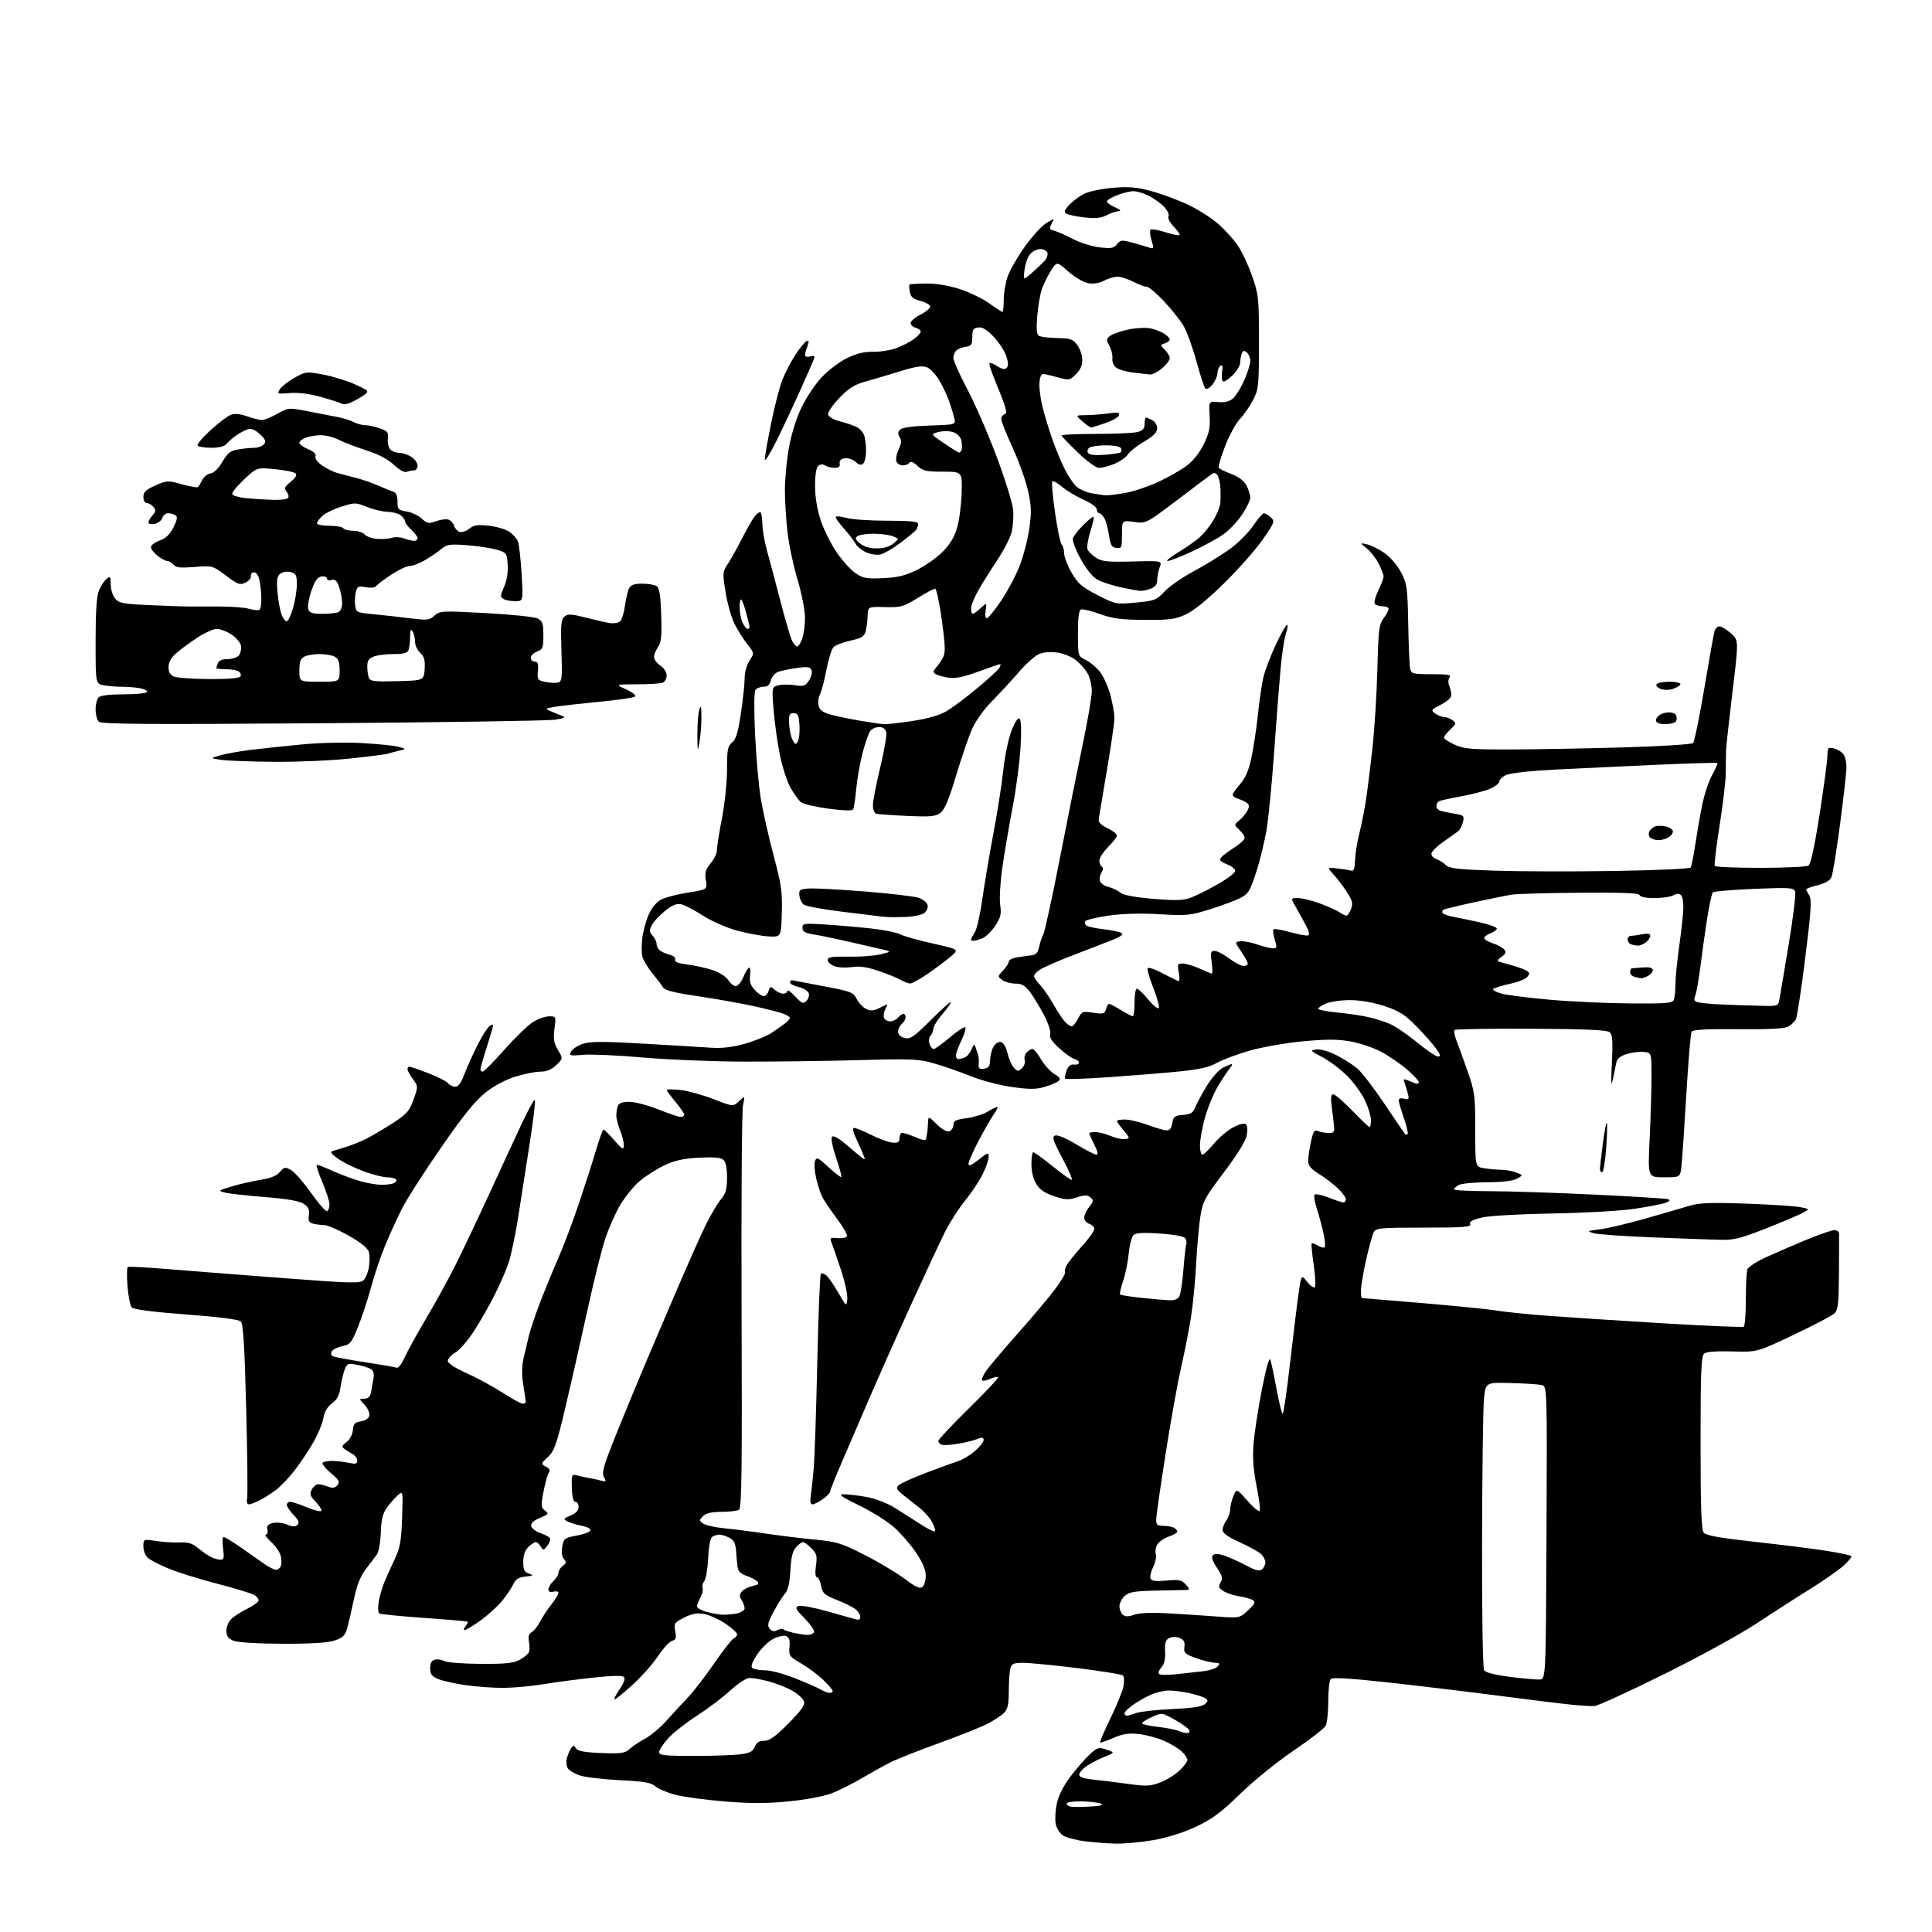 <?xml version="1.0" encoding="UTF-8" standalone="no"?>
<svg 
  version="1.1" 
  xmlns="http://www.w3.org/2000/svg" 
  xmlns:xlink="http://www.w3.org/1999/xlink" 
  xmlns:svg="http://www.w3.org/2000/svg"
  xmlns:rdf="http://www.w3.org/1999/02/22-rdf-syntax-ns#"
  xmlns:cc="http://creativecommons.org/ns#"
  xmlns:dc="http://purl.org/dc/elements/1.1/"
  viewBox="0 0 768 768"
  width="768"
  height="768"
>
<style>svg {background-color: white; }</style>"
<path stroke="none" fill="black" fill-rule="evenodd" d="M443.62,732.87C440.25,732.80 434.64,732.38 431.15,731.92C427.66,731.47 423.78,730.43 422.54,729.62C421.29,728.80 420.00,726.74 419.66,725.03C419.32,723.33 419.52,719.69 420.10,716.95C420.79,713.77 422.74,709.89 425.50,706.23C427.89,703.08 431.33,699.12 433.17,697.43C436.27,694.57 436.74,694.43 439.88,695.52C443.25,696.68 443.25,696.68 438.93,698.41C436.56,699.36 433.35,701.04 431.81,702.14C430.26,703.24 429.00,704.75 429.00,705.50C429.00,706.42 430.86,707.04 434.75,707.44C437.91,707.76 444.15,708.53 448.60,709.15C455.63,710.13 457.30,710.05 461.15,708.58C463.60,707.65 467.04,705.54 468.80,703.89C470.56,702.24 472.00,700.32 472.00,699.62C472.00,698.92 470.98,697.39 469.74,696.22C468.49,695.05 465.31,693.14 462.66,691.97C460.02,690.80 455.49,689.60 452.60,689.30C448.55,688.88 446.24,689.24 442.52,690.89C439.86,692.06 437.52,692.85 437.31,692.65C437.11,692.44 438.97,688.10 441.45,683.00C443.93,677.90 446.25,672.18 446.61,670.29C446.96,668.40 446.86,666.48 446.38,666.03C445.89,665.58 437.81,664.27 428.41,663.11C419.00,661.95 409.27,661.00 406.77,661.00C402.91,661.00 402.14,661.34 401.63,663.25C401.30,664.49 401.02,668.54 401.01,672.25C401.00,677.62 400.60,679.40 399.03,680.97C397.95,682.05 394.92,684.02 392.28,685.35C389.65,686.68 380.98,690.13 373.00,693.02C365.02,695.91 356.48,699.29 354.00,700.54C351.52,701.79 346.35,704.66 342.50,706.92C338.65,709.18 333.15,711.92 330.27,712.99C327.39,714.07 319.81,715.47 313.41,716.09C304.81,716.93 298.24,716.94 288.10,716.11C280.57,715.50 271.74,714.30 268.47,713.45C265.20,712.60 261.62,711.08 260.51,710.08C258.90,708.62 256.11,708.14 246.38,707.65C239.71,707.31 232.55,706.46 230.47,705.77C228.40,705.07 226.25,703.78 225.70,702.90C225.15,702.03 224.99,700.23 225.34,698.90C225.70,697.58 226.44,695.83 226.99,695.00C227.89,693.67 228.11,693.67 228.96,695.00C229.67,696.11 232.32,696.59 239.04,696.85C247.04,697.16 248.42,696.96 250.33,695.22C251.52,694.12 254.30,692.27 256.50,691.10C258.70,689.93 262.52,686.71 265.00,683.93C267.48,681.15 271.33,676.97 273.56,674.64C275.79,672.31 280.48,666.22 283.98,661.10C287.49,655.99 290.95,651.57 291.68,651.29C292.40,651.01 293.00,650.27 293.00,649.64C293.00,649.01 290.86,647.08 288.25,645.35C285.64,643.62 281.83,641.91 279.79,641.56C277.04,641.09 275.00,641.47 271.94,643.03C268.07,645.01 267.84,645.35 268.42,648.45C268.93,651.15 268.70,651.85 267.16,652.25C266.13,652.52 263.59,655.28 261.53,658.39C259.47,661.50 254.81,666.72 251.19,669.99C247.57,673.26 244.43,675.76 244.21,675.54C244.00,675.33 244.98,673.45 246.40,671.36C248.04,668.95 248.63,667.23 248.02,666.62C247.40,666.00 242.97,666.10 235.78,666.88C229.58,667.55 220.68,668.73 216.00,669.50C211.32,670.26 204.27,670.92 200.32,670.95C196.37,670.98 189.63,670.51 185.33,669.91C181.04,669.32 176.05,668.21 174.26,667.46C171.63,666.37 171.00,665.54 171.00,663.17C171.00,661.15 171.58,660.08 172.86,659.75C173.88,659.48 175.55,659.73 176.57,660.30C177.59,660.87 184.07,661.37 190.96,661.41C200.99,661.47 204.13,661.14 206.63,659.78C208.35,658.84 209.99,657.47 210.28,656.72C210.56,655.98 210.55,654.11 210.26,652.56C209.88,650.57 210.20,649.47 211.36,648.82C212.26,648.31 213.74,646.46 214.64,644.70C215.54,642.94 217.56,639.86 219.14,637.86C220.71,635.85 222.00,633.76 222.00,633.20C222.00,632.64 221.10,632.42 220.00,632.71C218.67,633.06 218.00,632.74 218.00,631.77C218.00,630.97 218.90,629.50 220.00,628.50C221.10,627.50 222.00,626.02 222.00,625.21C222.00,624.39 222.77,623.16 223.71,622.47C225.12,621.44 225.20,620.95 224.15,619.68C223.35,618.71 223.11,616.90 223.52,614.75C224.12,611.56 224.50,611.28 229.26,610.42C232.07,609.91 234.52,608.99 234.72,608.37C234.93,607.74 233.43,606.93 231.31,606.53C229.24,606.14 226.67,605.36 225.61,604.79C223.82,603.84 223.92,603.65 226.84,602.43C228.93,601.55 230.00,600.40 230.00,599.05C230.00,597.92 229.44,597.00 228.75,597.00C227.92,597.00 227.43,595.12 227.31,591.45C227.14,586.66 227.34,585.97 228.81,586.38C229.74,586.64 232.07,587.14 234.00,587.50C235.93,587.86 238.33,588.38 239.34,588.67C240.93,589.12 241.02,588.91 240.04,587.08C239.10,585.31 240.03,582.24 245.92,567.74C249.77,558.26 254.46,546.90 256.34,542.50C258.23,538.10 263.70,525.27 268.51,514.00C273.32,502.73 278.83,490.35 280.76,486.50C282.69,482.65 285.33,478.23 286.63,476.67C288.53,474.41 289.00,472.69 289.00,468.05C289.00,464.10 288.52,461.85 287.50,461.00C286.46,460.13 283.46,459.89 277.75,460.20C271.56,460.54 268.12,461.32 263.96,463.30C260.92,464.75 256.55,467.55 254.26,469.51C251.98,471.46 248.56,475.64 246.67,478.78C244.77,481.93 242.05,488.04 240.61,492.36C239.18,496.68 235.98,509.51 233.50,520.86C231.03,532.21 227.14,549.36 224.87,558.97C221.25,574.26 220.37,576.78 217.82,579.16C214.94,581.85 214.94,581.90 217.02,583.01C218.44,583.77 218.83,584.53 218.21,585.32C217.70,585.97 216.74,589.35 216.08,592.84C214.97,598.60 215.03,599.30 216.65,600.49C218.28,601.68 218.11,601.93 214.64,603.38C212.05,604.46 210.95,605.50 211.17,606.64C211.35,607.57 213.05,608.84 214.94,609.48C216.83,610.12 218.52,611.07 218.70,611.61C218.88,612.14 218.35,613.46 217.51,614.54C216.09,616.38 215.94,616.40 214.95,614.75C214.37,613.79 213.47,613.00 212.95,613.00C212.43,613.00 211.10,613.90 210.00,615.00C208.69,616.31 208.00,618.33 208.00,620.88C208.00,624.01 208.44,624.92 210.25,625.54C212.22,626.22 212.05,626.37 208.89,626.71C206.20,627.00 204.98,627.75 204.12,629.63C203.49,631.01 201.52,633.97 199.74,636.19C197.96,638.41 194.06,641.98 191.09,644.12C188.11,646.25 185.24,648.00 184.71,648.00C184.19,648.00 184.32,647.31 185.02,646.48C185.72,645.64 186.11,644.81 185.89,644.64C185.68,644.47 177.91,643.80 168.62,643.15C159.34,642.49 151.32,641.70 150.80,641.38C150.27,641.05 150.16,639.02 150.54,636.75C150.92,634.52 151.90,631.08 152.72,629.10C153.54,627.12 155.38,623.02 156.82,620.00C159.03,615.36 159.50,612.79 159.83,603.50C160.23,592.50 160.23,592.50 158.01,594.50C156.78,595.60 154.84,597.82 153.69,599.44C152.14,601.62 151.54,604.14 151.37,609.27C151.24,613.06 150.54,616.96 149.82,617.93C149.09,618.91 147.11,621.54 145.41,623.78C143.19,626.71 141.83,630.21 140.59,636.18C139.63,640.76 138.40,645.95 137.86,647.73C137.05,650.33 136.05,651.21 132.68,652.23C129.97,653.05 122.70,653.47 112.00,653.42C102.06,653.37 94.41,652.88 92.75,652.19C90.65,651.32 90.00,650.37 90.00,648.18C90.00,646.54 90.90,644.50 92.10,643.40C93.26,642.36 96.04,640.60 98.30,639.50C100.55,638.40 102.56,636.97 102.76,636.32C102.96,635.67 102.11,634.60 100.88,633.94C99.65,633.28 92.97,631.27 86.04,629.47C79.10,627.67 70.52,624.99 66.96,623.50C63.41,622.02 59.71,620.10 58.75,619.25C57.79,618.39 57.00,616.37 57.00,614.75C57.00,611.81 57.00,611.81 62.25,612.59C65.14,613.02 69.36,613.28 71.63,613.15C74.74,612.99 76.48,613.53 78.63,615.32C80.21,616.63 82.48,618.22 83.68,618.85C84.89,619.48 86.63,620.00 87.57,620.00C89.01,620.00 89.18,619.31 88.66,615.50C88.32,613.02 88.43,611.00 88.91,611.00C89.38,611.00 92.41,612.83 95.64,615.06C98.86,617.30 103.03,620.22 104.90,621.56C106.77,622.90 108.92,624.00 109.68,624.00C110.44,624.00 111.32,623.32 111.64,622.50C111.96,621.67 111.92,619.83 111.56,618.40C111.21,616.98 109.48,614.50 107.73,612.90C105.99,611.31 105.06,610.00 105.68,610.00C106.31,610.00 106.59,609.13 106.30,608.05C105.91,606.57 106.43,605.93 108.41,605.43C109.86,605.07 112.41,605.34 114.08,606.03C116.34,606.97 117.40,607.00 118.25,606.15C119.10,605.30 118.71,604.30 116.69,602.20C115.21,600.66 114.00,598.85 114.00,598.20C114.00,597.54 114.61,597.00 115.37,597.00C116.12,597.00 119.05,597.96 121.89,599.14C124.73,600.32 127.34,600.99 127.70,600.63C128.06,600.27 127.11,598.68 125.59,597.09C123.25,594.65 122.99,593.88 123.95,592.10C124.56,590.95 125.70,590.00 126.47,590.00C127.24,590.00 128.99,590.43 130.36,590.95C132.24,591.66 133.16,591.52 134.12,590.36C135.19,589.06 134.78,588.31 131.44,585.51C129.28,583.68 127.84,581.84 128.26,581.42C128.68,581.00 130.48,580.69 132.26,580.74C134.04,580.78 136.96,581.14 138.75,581.52C141.34,582.08 142.00,581.91 142.00,580.65C142.00,579.78 141.21,578.62 140.25,578.07C139.29,577.52 137.82,576.60 137.00,576.03C135.71,575.13 135.83,574.73 137.78,573.21C139.10,572.19 140.15,570.19 140.28,568.47C140.46,566.02 141.02,565.41 143.49,565.00C145.35,564.69 146.61,563.80 146.83,562.66C147.02,561.65 146.16,559.74 144.92,558.41C142.65,556.00 142.65,556.00 144.81,556.00C146.24,556.00 147.11,555.25 147.42,553.75C147.66,552.51 148.11,550.05 148.41,548.27C148.81,545.85 148.51,544.81 147.20,544.11C146.25,543.60 143.79,542.86 141.75,542.48C138.33,541.84 137.95,542.00 136.97,544.57C136.39,546.11 135.65,549.26 135.33,551.58C134.91,554.64 133.99,556.37 131.97,557.86C130.13,559.22 128.97,561.20 128.54,563.71C128.18,565.79 126.45,570.03 124.69,573.12C122.94,576.22 119.65,581.18 117.38,584.16C115.11,587.13 111.74,590.72 109.88,592.14C108.02,593.55 105.06,595.45 103.30,596.35C101.54,597.26 99.57,598.00 98.93,598.00C98.23,598.00 97.96,597.02 98.24,595.54C98.50,594.18 98.33,578.12 97.86,559.83C97.24,535.39 96.68,526.25 95.76,525.33C94.94,524.51 87.28,523.52 74.03,522.53C60.82,521.53 53.15,520.54 52.40,519.74C51.76,519.06 50.99,515.25 50.68,511.27C50.37,507.30 50.43,503.86 50.81,503.64C51.19,503.41 58.70,503.82 67.50,504.55C76.30,505.27 96.90,506.88 113.27,508.12C139.84,510.14 143.20,510.22 144.55,508.87C145.39,508.04 146.33,505.73 146.66,503.74C146.98,501.74 146.98,499.06 146.66,497.77C146.26,496.19 143.70,494.09 138.66,491.22C134.58,488.90 130.17,486.99 128.87,486.99C127.57,486.98 125.57,486.72 124.43,486.42C122.82,485.98 122.46,485.24 122.78,483.02C123.11,480.82 122.63,479.80 120.68,478.52C118.93,477.38 114.17,476.55 105.33,475.85C98.27,475.30 91.15,474.50 89.50,474.08C86.58,473.33 86.65,473.27 92.11,471.63C95.19,470.70 100.36,469.52 103.61,468.99C107.65,468.34 110.06,467.36 111.28,465.87C112.89,463.91 113.31,463.83 115.61,465.06C117.01,465.81 120.63,469.93 123.66,474.22C126.68,478.51 129.57,481.77 130.08,481.45C130.58,481.14 130.99,479.90 130.97,478.69C130.96,477.49 129.65,473.46 128.07,469.75C126.48,466.04 125.54,463.00 125.97,463.00C126.40,463.00 129.39,464.18 132.63,465.63C135.86,467.07 140.75,468.87 143.50,469.62C146.25,470.36 149.93,470.98 151.67,470.99C153.41,470.99 155.55,470.73 156.41,470.40C157.28,470.06 157.74,469.39 157.44,468.90C157.13,468.40 155.58,468.00 153.99,468.00C152.39,468.00 148.26,466.97 144.80,465.71C141.33,464.45 136.73,462.22 134.57,460.75C131.96,458.97 131.12,457.92 132.07,457.61C132.86,457.36 135.30,456.61 137.50,455.94C139.70,455.27 143.30,453.83 145.50,452.73C147.70,451.64 152.43,448.85 156.00,446.55C161.73,442.85 162.72,441.73 164.38,437.10C166.25,431.86 166.25,431.83 164.13,428.96C162.96,427.38 162.00,425.61 162.00,425.04C162.00,424.47 162.33,424.00 162.73,424.00C163.13,424.00 166.47,425.15 170.16,426.56C173.84,427.97 177.39,429.77 178.05,430.56C178.71,431.35 180.03,432.00 180.99,432.00C182.15,432.00 183.32,430.42 184.51,427.25C185.49,424.64 187.77,419.55 189.56,415.94C191.36,412.34 193.54,408.79 194.42,408.07C195.29,407.35 195.99,407.15 195.99,407.63C195.98,408.11 194.86,412.00 193.49,416.29C192.12,420.57 191.00,424.51 191.00,425.04C191.00,425.57 191.40,426.00 191.89,426.00C192.37,426.00 196.26,422.06 200.53,417.25C204.80,412.44 209.91,407.49 211.89,406.26C213.88,405.02 216.75,404.01 218.28,404.01C221.04,404.00 221.06,404.04 220.41,408.96C219.88,412.95 220.15,414.59 221.78,417.36C223.82,420.80 223.82,420.80 221.10,423.40C219.21,425.21 217.30,426.00 214.80,426.00C212.83,426.00 208.35,426.89 204.86,427.98C200.99,429.18 196.34,431.66 192.99,434.30C188.96,437.48 184.21,443.37 175.31,456.22C168.61,465.88 161.58,476.87 159.69,480.64C157.80,484.41 154.83,490.92 153.09,495.11C151.35,499.29 148.85,506.72 147.53,511.61C146.21,516.50 143.87,523.63 142.32,527.46C139.77,533.76 139.18,534.48 136.12,535.11C134.26,535.49 132.37,536.40 131.92,537.14C131.42,537.94 131.57,538.73 132.30,539.11C132.96,539.46 138.65,540.52 144.94,541.48C151.23,542.43 156.93,543.42 157.61,543.68C158.33,543.96 159.65,542.31 160.81,539.70C161.89,537.26 165.74,530.26 169.37,524.15C173.00,518.04 178.26,508.46 181.07,502.86C183.88,497.25 189.92,484.53 194.49,474.59C199.06,464.64 204.88,452.05 207.43,446.61C209.98,441.18 212.31,436.97 212.61,437.27C212.91,437.58 211.98,445.40 210.54,454.66C209.11,463.92 207.03,477.22 205.93,484.21C204.82,491.20 203.10,499.30 202.10,502.21C201.10,505.12 198.63,510.78 196.60,514.79C194.58,518.81 190.95,525.17 188.53,528.95C186.12,532.72 182.76,536.62 181.07,537.62C179.38,538.62 178.00,540.12 178.00,540.97C178.00,541.91 180.92,543.81 185.59,545.91C189.76,547.78 196.17,551.26 199.83,553.64C203.50,556.01 207.06,557.97 207.75,557.98C208.44,557.99 209.00,557.66 208.99,557.25C208.99,556.84 208.55,553.84 208.02,550.59C207.38,546.65 207.40,543.15 208.09,540.09C208.66,537.56 209.62,533.48 210.23,531.00C210.84,528.52 212.83,522.61 214.65,517.85C216.47,513.09 219.71,505.20 221.86,500.32C224.00,495.45 227.79,485.39 230.27,477.98C232.76,470.57 235.82,461.01 237.07,456.75C238.33,452.49 239.60,449.00 239.90,449.00C240.20,449.00 242.13,450.91 244.18,453.25C247.52,457.05 247.92,457.26 247.96,455.22C247.98,453.96 247.32,451.32 246.50,449.35C245.68,447.37 245.00,444.72 245.00,443.46C245.00,442.20 245.27,440.45 245.61,439.58C246.02,438.51 247.49,438.00 250.19,438.00C252.38,438.00 257.54,439.35 261.66,441.00C265.78,442.65 269.79,444.00 270.58,444.00C271.36,444.00 272.00,443.59 272.00,443.09C272.00,442.60 270.43,440.30 268.50,438.00C266.57,435.70 265.00,433.57 265.00,433.27C265.00,432.97 267.39,432.97 270.31,433.27C273.24,433.57 279.18,435.20 283.53,436.88C291.42,439.95 291.42,439.95 293.80,437.73C296.18,435.50 296.18,435.50 295.34,439.50C294.88,441.70 294.63,478.56 294.79,521.42C295.02,584.14 294.83,599.49 293.79,600.15C293.08,600.60 289.94,600.98 286.82,600.98C282.85,601.00 280.64,601.51 279.46,602.68C277.88,604.26 277.89,604.44 279.49,605.61C280.42,606.30 284.19,607.15 287.85,607.51C291.51,607.87 299.00,608.82 304.50,609.64C310.00,610.45 318.77,611.52 324.00,612.02C332.55,612.83 334.50,613.43 343.54,618.02C349.06,620.82 356.23,625.10 359.48,627.52C363.95,630.87 365.69,631.67 366.69,630.84C367.41,630.25 368.00,628.21 368.00,626.32C368.00,623.97 366.75,621.05 364.05,617.07C361.88,613.88 357.95,609.36 355.31,607.04C352.67,604.72 346.46,600.84 341.51,598.42C334.09,594.78 333.04,594.01 335.57,594.00C337.25,594.00 341.30,594.49 344.57,595.08C347.89,595.69 352.70,597.52 355.50,599.27C358.25,600.98 362.88,603.92 365.79,605.81C368.70,607.70 371.32,609.01 371.62,608.72C371.91,608.43 371.44,606.81 370.57,605.13C369.70,603.45 367.36,600.82 365.38,599.29C363.40,597.75 360.44,595.42 358.82,594.10C356.39,592.13 356.10,591.48 357.18,590.43C357.91,589.73 362.55,587.61 367.50,585.71C372.45,583.81 378.23,581.70 380.34,581.02C382.45,580.34 385.71,578.44 387.59,576.79C389.46,575.14 391.00,573.18 391.00,572.42C391.00,571.33 390.43,571.27 388.25,572.11C386.74,572.69 383.26,573.53 380.53,573.97C377.80,574.41 374.99,574.55 374.28,574.28C373.58,574.01 373.00,573.33 373.00,572.78C373.00,572.23 378.46,566.41 385.14,559.86C391.82,553.31 397.05,547.72 396.77,547.44C396.49,547.16 395.07,547.47 393.62,548.13C392.18,548.78 390.72,549.05 390.39,548.72C390.05,548.39 390.83,546.63 392.11,544.81C393.39,542.99 399.03,536.33 404.66,530.00C410.28,523.67 416.90,515.81 419.36,512.52C421.82,509.23 423.63,506.20 423.37,505.79C423.12,505.38 423.41,504.10 424.03,502.95C424.64,501.80 427.36,498.41 430.07,495.42C432.78,492.43 435.00,489.34 435.00,488.56C435.00,487.77 434.10,486.85 433.00,486.50C431.90,486.15 431.00,485.06 431.00,484.07C431.00,483.08 431.89,481.13 432.99,479.75C434.74,477.51 434.80,477.08 433.45,475.96C432.23,474.95 431.18,474.95 428.09,475.97C424.80,477.06 423.49,476.99 419.04,475.51C415.30,474.27 413.30,472.91 411.92,470.64C410.75,468.71 410.01,465.67 410.00,462.75C410.00,460.14 410.34,458.01 410.75,458.01C411.16,458.02 414.57,460.49 418.32,463.51C422.07,466.53 425.53,469.00 426.01,469.00C426.49,469.00 424.85,465.18 422.36,460.50C418.56,453.36 418.09,451.90 419.43,451.39C420.37,451.03 423.80,452.46 427.82,454.89C431.56,457.15 435.16,459.00 435.83,459.00C436.64,459.00 436.37,457.69 435.02,455.04C433.91,452.86 433.00,450.84 433.00,450.54C433.00,450.24 434.07,450.00 435.38,450.00C436.69,450.00 439.43,450.70 441.48,451.56C443.53,452.41 446.13,452.97 447.26,452.81C449.23,452.51 449.21,452.38 446.65,449.36C445.19,447.63 444.00,445.94 444.00,445.61C444.00,445.27 445.46,445.01 447.25,445.03C449.04,445.05 452.98,445.98 456.00,447.10C459.02,448.22 462.39,449.22 463.47,449.32C464.94,449.45 465.58,448.73 465.98,446.50C466.44,443.86 466.97,443.46 470.30,443.19C473.34,442.94 474.30,442.35 475.10,440.23C475.66,438.77 477.70,434.97 479.64,431.77C481.58,428.58 484.46,425.30 486.03,424.48C487.61,423.67 489.22,423.00 489.61,423.00C489.99,423.00 489.64,423.79 488.82,424.75C488.00,425.71 485.91,428.87 484.17,431.77C482.42,434.66 480.10,440.28 479.00,444.25C477.90,448.21 477.00,453.16 477.00,455.23C477.00,457.30 477.43,459.00 477.95,459.00C478.47,459.00 480.59,456.97 482.66,454.50C484.73,452.02 488.23,449.11 490.43,448.02C492.83,446.83 494.80,446.40 495.34,446.94C495.84,447.44 495.95,449.44 495.59,451.38C495.17,453.59 491.78,459.08 486.55,466.00C478.77,476.28 478.09,477.57 477.13,483.79C476.56,487.48 475.82,495.90 475.48,502.50C475.15,509.10 474.23,518.55 473.46,523.50C472.68,528.45 470.91,537.45 469.53,543.50C468.14,549.55 465.39,564.85 463.41,577.50C461.42,590.15 459.73,601.85 459.65,603.50C459.52,606.19 459.81,606.50 462.50,606.54C464.15,606.56 466.06,606.92 466.75,607.35C467.44,607.77 468.00,608.45 468.00,608.86C468.00,609.27 466.43,610.17 464.50,610.86C462.58,611.56 460.53,613.02 459.95,614.10C459.36,615.19 459.14,616.88 459.46,617.86C459.77,618.84 459.30,621.09 458.42,622.86C457.54,624.63 457.05,626.69 457.34,627.45C457.74,628.48 459.31,628.69 463.68,628.30C468.72,627.84 469.75,628.06 471.40,629.89C472.83,631.47 472.96,632.01 471.90,632.03C471.13,632.04 465.71,632.15 459.85,632.28C450.99,632.46 448.85,632.82 447.10,634.40C445.95,635.45 445.00,637.31 445.00,638.53C445.00,639.75 445.61,641.26 446.35,641.88C447.35,642.71 448.55,642.70 450.96,641.86C453.09,641.12 457.93,640.94 464.86,641.35C470.71,641.68 479.36,642.26 484.09,642.61C492.68,643.26 492.68,643.26 496.09,640.15C498.78,637.68 499.21,636.84 498.11,636.12C497.35,635.62 494.87,634.92 492.61,634.56C490.35,634.19 487.49,633.24 486.25,632.43C484.36,631.19 484.20,630.66 485.19,629.06C486.18,627.49 485.93,626.49 483.76,623.21C481.94,620.47 481.46,618.94 482.19,618.21C482.91,617.49 484.38,617.58 487.00,618.50C489.08,619.23 492.94,620.98 495.57,622.39C499.15,624.29 500.70,624.66 501.68,623.85C502.41,623.25 503.00,621.98 503.00,621.03C503.00,620.09 502.19,618.58 501.20,617.68C500.22,616.79 496.39,614.69 492.70,613.02C488.04,610.91 486.00,609.43 486.00,608.18C486.00,607.19 486.66,605.51 487.47,604.44C488.28,603.37 488.97,601.38 489.01,600.00C489.06,598.62 489.65,596.20 490.33,594.60C491.57,591.70 491.57,591.70 495.80,596.50C498.12,599.15 500.33,601.01 500.70,600.63C501.07,600.26 500.55,595.91 499.55,590.96C498.25,584.57 497.88,579.70 498.28,574.23C498.59,569.98 500.08,560.22 501.58,552.55C503.32,543.66 504.56,539.31 504.99,540.55C505.36,541.62 506.48,546.89 507.46,552.25C508.45,557.61 509.54,562.00 509.89,562.00C510.23,562.00 511.56,552.89 512.83,541.75C514.10,530.61 515.63,518.16 516.22,514.07C517.30,506.64 517.30,506.64 519.60,509.53C520.87,511.12 522.25,512.09 522.65,511.68C523.06,511.27 522.86,507.27 522.21,502.79C521.56,498.31 521.20,494.47 521.41,494.25C521.63,494.04 522.73,494.44 523.86,495.14C524.99,495.85 526.21,496.13 526.57,495.77C526.93,495.40 526.68,492.72 526.01,489.80C525.34,486.89 524.16,482.55 523.38,480.18C522.61,477.80 522.22,475.45 522.53,474.96C522.83,474.46 525.33,474.95 528.08,476.03C530.83,477.11 533.51,478.00 534.04,478.00C534.57,478.00 535.00,477.41 535.00,476.70C535.00,475.98 533.54,474.01 531.75,472.31C529.96,470.62 526.59,468.05 524.25,466.61C521.13,464.68 520.00,463.33 520.00,461.54C520.00,460.20 520.49,456.80 521.10,453.98C522.00,449.79 522.50,448.99 523.85,449.58C524.76,449.98 526.62,450.35 528.00,450.40C529.91,450.48 530.47,450.02 530.37,448.50C530.30,447.40 529.90,443.91 529.48,440.75C528.91,436.38 529.03,435.00 529.99,435.00C530.69,435.00 534.08,437.93 537.54,441.50C540.99,445.08 544.08,448.00 544.41,448.00C544.73,448.00 545.00,446.76 544.99,445.25C544.98,443.74 543.93,440.24 542.64,437.48C541.36,434.72 538.16,430.31 535.53,427.69C532.90,425.06 528.44,421.70 525.62,420.22C520.73,417.66 520.63,417.52 523.34,417.19C525.02,416.99 528.28,417.93 531.34,419.49C534.18,420.95 537.91,423.34 539.64,424.82C541.36,426.29 546.25,432.68 550.50,439.00C554.74,445.32 558.39,450.69 558.61,450.92C558.82,451.15 559.25,451.09 559.55,450.78C559.85,450.48 559.18,447.61 558.05,444.40C556.92,441.19 556.00,438.03 556.00,437.38C556.00,436.65 556.84,436.41 558.15,436.75C560.03,437.24 560.22,437.00 559.65,434.75C559.30,433.34 558.70,431.39 558.33,430.42C557.80,429.05 558.03,428.80 559.33,429.33C560.25,429.70 561.67,430.27 562.50,430.61C563.33,430.94 564.00,430.75 564.00,430.18C564.00,429.62 561.86,427.33 559.25,425.09C556.64,422.85 552.02,419.70 548.99,418.08C545.97,416.47 540.45,414.61 536.73,413.97C531.56,413.07 527.11,413.07 517.74,413.96C511.01,414.61 501.56,416.26 496.74,417.65C491.92,419.03 486.07,421.22 483.74,422.51C480.57,424.27 476.73,425.14 468.50,425.95C462.45,426.55 449.97,427.56 440.76,428.20C431.55,428.83 423.78,429.11 423.48,428.81C423.19,428.52 423.41,427.06 423.97,425.58C424.66,423.76 425.60,422.98 426.85,423.19C427.86,423.36 428.79,423.05 428.91,422.50C429.02,421.95 428.25,421.27 427.19,421.00C426.12,420.73 423.37,418.79 421.07,416.70C418.13,414.03 417.06,412.37 417.47,411.10C417.80,410.06 416.73,406.79 414.95,403.39C413.24,400.15 410.74,396.04 409.37,394.25C407.47,391.75 406.14,391.00 403.64,391.00C401.85,391.00 399.51,390.36 398.44,389.58C396.53,388.19 396.54,388.12 398.75,385.77C399.99,384.45 401.00,382.86 401.00,382.23C401.00,381.60 402.46,380.85 404.25,380.57C406.04,380.28 408.61,379.92 409.96,379.77C411.80,379.57 412.58,378.74 413.04,376.50C413.38,374.85 414.13,372.60 414.72,371.50C415.31,370.40 418.34,356.45 421.45,340.50C424.57,324.55 428.67,304.07 430.57,295.00C432.47,285.93 434.02,276.79 434.01,274.70C434.01,272.61 433.34,269.63 432.54,268.07C431.73,266.51 429.70,264.09 428.03,262.68C426.28,261.21 423.07,259.83 420.48,259.44C417.69,259.03 414.86,259.23 413.06,259.98C411.45,260.64 407.75,263.96 404.84,267.34C401.93,270.73 397.14,275.91 394.21,278.85C391.11,281.97 387.85,286.55 386.39,289.84C385.02,292.95 382.15,301.31 380.02,308.44C377.20,317.86 375.52,321.86 373.85,323.11C371.90,324.58 369.94,324.76 360.53,324.34C354.46,324.06 348.94,323.66 348.25,323.45C347.56,323.24 347.00,321.71 347.00,320.06C347.00,318.40 348.31,311.65 349.91,305.04C351.51,298.43 352.58,292.12 352.29,291.01C351.96,289.74 350.93,289.00 349.51,289.00C348.26,289.00 346.70,289.66 346.03,290.46C345.37,291.26 343.96,295.20 342.91,299.21C341.86,303.22 340.71,309.73 340.36,313.67C340.01,317.61 339.45,321.26 339.11,321.78C338.73,322.36 334.95,322.23 329.19,321.44C324.07,320.73 319.21,319.59 318.39,318.90C317.56,318.22 315.75,315.73 314.37,313.37C312.99,311.02 311.05,305.12 310.05,300.27C309.06,295.42 307.92,287.32 307.52,282.27C306.79,273.09 306.79,273.09 309.44,272.42C310.90,272.06 313.86,272.04 316.02,272.39C319.46,272.94 320.15,272.70 321.58,270.52C322.48,269.14 322.94,267.30 322.61,266.41C322.10,265.09 321.07,264.94 316.75,265.53C313.86,265.93 310.50,266.63 309.28,267.09C308.06,267.55 306.77,269.07 306.42,270.46C305.97,272.25 305.11,273.00 303.51,273.00C302.27,273.00 300.83,273.56 300.31,274.25C299.75,275.00 299.69,282.06 300.16,292.00C300.59,301.07 301.61,312.55 302.43,317.50C303.25,322.45 305.52,332.55 307.49,339.93C310.61,351.65 311.03,354.59 310.78,362.93C310.50,372.50 310.50,372.50 305.50,372.24C302.75,372.09 297.12,371.05 293.00,369.93C288.78,368.78 282.88,366.19 279.50,364.01C276.20,361.88 272.36,359.85 270.96,359.51C269.03,359.04 267.46,359.65 264.46,362.02C262.28,363.75 259.90,366.29 259.17,367.67C258.04,369.81 258.08,370.43 259.42,371.91C260.29,372.87 261.00,374.35 261.00,375.21C261.00,376.06 261.57,377.22 262.26,377.80C262.95,378.37 264.72,379.14 266.19,379.51C267.78,379.91 268.67,380.70 268.38,381.46C268.04,382.34 269.50,382.93 273.20,383.40C276.11,383.77 280.60,384.76 283.17,385.59C285.85,386.46 288.52,388.15 289.44,389.55C290.32,390.90 291.70,392.00 292.51,392.00C293.31,392.00 294.61,390.48 295.38,388.62C296.16,386.76 297.20,385.00 297.69,384.69C298.18,384.39 298.40,385.71 298.17,387.63C297.87,390.26 298.33,391.72 300.06,393.56C301.32,394.90 302.91,396.00 303.61,396.00C304.30,396.00 305.16,395.07 305.52,393.93C306.13,392.03 306.33,391.98 307.92,393.43C308.88,394.29 310.41,395.00 311.33,395.00C312.25,395.00 313.00,394.50 313.00,393.89C313.00,393.29 314.37,394.26 316.05,396.06C318.75,398.95 319.28,399.15 320.59,397.84C321.41,397.02 321.80,395.64 321.46,394.76C321.12,393.88 319.28,392.79 317.36,392.33C315.45,391.87 313.95,391.05 314.04,390.50C314.13,389.95 314.49,389.57 314.85,389.65C315.21,389.73 320.80,390.80 327.28,392.02C338.35,394.09 339.16,394.41 340.58,397.16C341.41,398.77 343.14,400.56 344.41,401.14C346.18,401.95 347.47,401.81 349.93,400.54C353.11,398.89 353.13,398.90 351.99,401.02C351.36,402.19 351.09,403.80 351.39,404.58C351.69,405.36 352.80,406.00 353.85,406.00C354.90,406.00 356.32,405.32 357.00,404.50C357.68,403.68 358.64,403.00 359.12,403.00C359.61,403.00 360.00,403.62 360.00,404.38C360.00,405.14 359.32,406.32 358.50,407.00C357.68,407.68 357.00,409.08 357.00,410.10C357.00,411.27 357.97,412.20 359.59,412.61C361.86,413.18 363.21,412.25 370.09,405.41C374.44,401.08 378.00,397.91 378.00,398.36C378.00,398.81 376.43,401.02 374.50,403.27C372.57,405.52 371.00,408.09 371.00,408.98C371.00,409.87 370.51,411.09 369.90,411.70C369.30,412.30 369.10,413.74 369.47,414.90C369.83,416.05 370.60,417.00 371.16,417.00C371.72,417.00 374.63,414.91 377.61,412.36C380.60,409.80 383.35,408.01 383.71,408.38C384.08,408.74 383.39,411.07 382.19,413.55C380.98,416.03 380.00,418.72 380.00,419.53C380.00,420.34 380.41,421.00 380.92,421.00C381.42,421.00 382.58,420.71 383.49,420.36C384.41,420.01 385.62,418.55 386.20,417.11C386.93,415.28 387.38,414.95 387.70,416.00C387.95,416.82 388.41,418.18 388.73,419.00C389.04,419.82 389.19,421.55 389.07,422.83C388.88,424.75 389.25,425.10 391.17,424.83C393.00,424.57 393.51,423.86 393.56,421.50C393.59,419.85 394.18,417.46 394.87,416.19C395.59,414.88 396.86,414.02 397.82,414.20C398.86,414.40 399.89,416.12 400.52,418.75C401.08,421.07 402.26,423.69 403.13,424.56C404.58,426.00 404.85,426.00 406.31,424.54C407.19,423.66 407.66,422.27 407.35,421.46C407.03,420.64 407.33,419.31 408.01,418.49C408.69,417.67 409.75,417.00 410.37,417.01C410.99,417.01 412.54,418.83 413.81,421.06C415.08,423.28 417.45,425.91 419.09,426.91C421.38,428.30 421.76,428.95 420.78,429.75C420.07,430.32 417.58,431.36 415.24,432.06C411.84,433.07 409.23,433.07 402.24,432.10C397.43,431.42 390.12,429.51 386.00,427.84C381.88,426.17 375.39,423.90 371.59,422.80C365.22,420.95 362.85,420.84 341.59,421.42C328.89,421.77 308.38,422.03 296.00,422.01C283.62,421.98 265.40,421.24 255.50,420.37C245.60,419.50 234.92,419.02 231.77,419.30C226.45,419.77 226.10,419.67 227.01,417.98C227.55,416.98 229.66,415.61 231.71,414.93C234.64,413.96 239.82,413.95 255.97,414.88C267.26,415.53 279.28,416.25 282.68,416.49C286.90,416.78 291.11,416.29 295.97,414.94C299.89,413.86 304.76,411.87 306.80,410.52C308.83,409.18 311.29,407.45 312.25,406.68C313.21,405.91 314.00,404.98 314.00,404.62C314.00,404.25 312.83,403.51 311.40,402.96C309.97,402.42 304.68,401.07 299.65,399.96C294.62,398.85 284.65,397.08 277.50,396.02C267.84,394.60 264.24,393.68 263.50,392.43C262.95,391.51 261.03,388.96 259.24,386.77C257.45,384.59 255.71,381.68 255.36,380.31C255.02,378.95 255.00,375.62 255.32,372.92C255.64,370.21 256.79,366.01 257.87,363.57C259.10,360.79 260.96,358.56 262.88,357.56C264.56,356.69 269.37,355.45 273.56,354.80C281.19,353.61 281.19,353.61 280.60,349.88C280.11,346.84 280.46,345.61 282.50,343.18C283.88,341.55 285.00,339.15 285.00,337.86C285.00,336.56 285.90,330.87 287.00,325.21C288.10,319.56 289.00,310.85 289.00,305.87C289.00,298.00 289.26,296.60 291.02,295.16C292.57,293.89 293.40,291.15 294.52,283.59C295.34,278.14 296.00,271.84 296.01,269.59C296.01,267.24 296.83,264.26 297.95,262.57C299.88,259.64 299.88,259.64 297.07,256.07C295.53,254.11 293.26,250.51 292.03,248.08C290.79,245.65 289.19,240.02 288.46,235.58C287.18,227.71 287.20,227.41 289.46,223.93C290.74,221.97 293.25,217.47 295.03,213.93C296.81,210.39 299.05,206.50 300.00,205.28C300.95,204.07 302.02,203.35 302.37,203.70C302.72,204.05 303.03,206.17 303.06,208.42C303.09,210.66 303.93,215.43 304.92,219.00C305.92,222.57 308.33,231.65 310.29,239.17C312.24,246.68 314.34,253.77 314.96,254.92C315.57,256.06 316.46,257.00 316.94,257.00C317.41,257.00 318.30,255.58 318.90,253.85C319.51,252.12 320.00,248.37 320.00,245.53C320.00,242.68 318.67,235.88 317.04,230.42C315.40,224.97 313.61,216.45 313.04,211.50C312.48,206.55 312.01,199.07 312.01,194.88C312.00,190.69 312.69,183.27 313.53,178.38C314.45,173.02 316.41,166.63 318.47,162.27C320.35,158.29 323.99,152.79 326.57,150.03C329.14,147.28 333.68,143.84 336.65,142.38C340.44,140.53 343.51,139.77 346.96,139.85C349.65,139.91 353.72,139.30 356.00,138.50C358.27,137.70 361.45,136.10 363.07,134.95C364.68,133.80 366.00,132.40 366.00,131.84C366.00,131.27 365.10,130.58 364.00,130.29C362.90,130.00 362.00,129.15 362.00,128.40C362.00,127.65 363.83,126.11 366.07,124.97C368.30,123.83 369.95,122.35 369.74,121.70C369.52,121.04 367.73,120.09 365.76,119.59C363.03,118.90 362.06,118.07 361.68,116.09C361.40,114.67 361.34,113.33 361.55,113.13C361.75,112.92 364.75,112.73 368.21,112.70C372.15,112.67 377.12,113.49 381.50,114.91C385.35,116.16 390.64,118.72 393.25,120.59C395.87,122.47 398.23,124.00 398.50,124.00C398.78,124.00 399.00,121.83 399.00,119.18C399.00,116.53 399.70,112.36 400.55,109.93C401.40,107.49 404.44,102.19 407.30,98.15C410.16,94.11 414.02,89.87 415.88,88.72C419.27,86.64 419.27,86.64 418.06,88.89C416.98,90.90 417.11,91.22 419.16,91.75C420.44,92.09 423.75,93.55 426.53,95.01C429.31,96.48 434.04,97.96 437.04,98.32C441.67,98.87 442.73,98.69 444.00,97.09C445.35,95.39 445.94,95.32 450.00,96.42C452.48,97.09 455.48,97.96 456.67,98.36C458.74,99.05 458.79,98.93 457.75,95.54C457.15,93.60 456.97,91.69 457.35,91.32C457.73,90.94 460.37,91.38 463.21,92.29C466.06,93.20 468.61,93.72 468.87,93.46C469.14,93.20 468.10,91.67 466.57,90.07C465.01,88.44 464.10,86.66 464.50,86.01C464.89,85.37 464.15,83.72 462.85,82.33C461.56,80.94 458.83,78.95 456.79,77.90C454.75,76.86 451.95,76.00 450.56,76.00C449.17,76.00 446.23,76.72 444.02,77.61C441.81,78.49 440.00,79.62 440.00,80.11C440.00,80.59 441.46,81.63 443.25,82.42C445.32,83.32 445.84,83.87 444.70,83.92C443.71,83.96 441.56,84.70 439.91,85.55C437.69,86.70 435.43,86.92 431.08,86.43C427.87,86.07 424.64,85.39 423.90,84.94C422.84,84.28 423.08,83.54 425.03,81.46C426.39,80.00 429.07,78.01 431.00,77.04C432.93,76.07 438.09,74.99 442.51,74.64C448.96,74.12 451.98,74.40 458.01,76.06C462.13,77.20 468.67,79.64 472.53,81.50C476.40,83.35 481.70,86.75 484.31,89.04C486.92,91.34 490.38,95.14 491.99,97.49C493.61,99.84 496.18,105.31 497.70,109.63C500.33,117.13 500.46,118.36 500.46,136.00C500.45,153.43 500.32,154.76 498.12,159.00C496.84,161.47 494.48,164.88 492.88,166.56C491.28,168.25 488.62,173.12 486.98,177.40C485.33,181.67 484.20,185.51 484.46,185.93C484.72,186.36 486.98,187.49 489.49,188.44C492.47,189.58 494.55,191.17 495.52,193.04C496.33,194.61 497.00,196.75 497.00,197.78C497.00,198.81 495.57,201.81 493.83,204.45C492.08,207.08 488.82,210.58 486.58,212.22C484.33,213.86 478.72,216.96 474.11,219.10C469.50,221.25 465.02,223.00 464.17,223.00C463.32,223.00 465.29,221.39 468.56,219.43C471.83,217.47 475.78,214.66 477.34,213.18C478.90,211.71 481.23,208.70 482.52,206.50C483.81,204.30 484.97,201.38 485.09,200.00C485.21,198.62 485.23,195.93 485.14,194.00C485.05,192.07 484.54,189.82 484.01,189.00C483.33,187.93 482.64,187.79 481.62,188.50C480.83,189.05 474.65,193.69 467.90,198.82C455.61,208.13 455.61,208.13 450.81,207.47C446.00,206.81 446.00,206.81 446.00,212.48C446.00,217.77 445.85,218.12 443.76,217.82C441.92,217.56 441.40,216.66 440.86,212.87C440.50,210.33 439.69,207.29 439.07,206.12C438.44,204.95 437.50,204.00 436.96,204.00C436.43,204.00 436.00,203.32 436.00,202.49C436.00,201.63 433.74,199.97 430.75,198.64C427.86,197.36 424.02,195.06 422.21,193.53C420.40,192.00 418.64,191.02 418.31,191.36C417.98,191.69 418.46,197.25 419.38,203.71C420.31,210.18 421.50,215.90 422.03,216.43C422.56,216.96 423.00,218.55 423.01,219.95C423.01,221.35 424.34,224.81 425.96,227.63C428.46,231.98 429.99,233.32 436.21,236.52C443.45,240.24 443.61,240.27 451.51,239.53C459.02,238.83 459.71,238.56 463.00,235.07C464.93,233.03 470.10,229.43 474.50,227.09C478.90,224.74 485.23,220.87 488.57,218.48C491.91,216.10 496.19,211.88 498.07,209.10C499.96,206.32 501.91,204.04 502.42,204.03C502.93,204.01 504.15,204.73 505.14,205.63C506.86,207.18 506.71,207.59 501.99,214.42C499.27,218.36 492.38,226.17 486.68,231.78C480.07,238.28 474.54,242.79 471.41,244.24C467.17,246.19 464.94,246.49 455.00,246.42C445.72,246.36 442.29,245.91 437.24,244.09C433.80,242.85 430.42,242.03 429.74,242.25C428.87,242.54 428.50,245.41 428.50,251.77C428.50,260.87 428.50,260.87 431.65,262.37C433.38,263.20 435.95,265.38 437.36,267.23C438.76,269.07 440.61,273.24 441.46,276.50C442.31,279.76 443.00,283.82 443.00,285.52C443.00,287.23 441.66,296.47 440.03,306.06C438.40,315.65 436.93,324.38 436.78,325.46C436.58,326.88 437.55,327.93 440.25,329.22C442.31,330.21 444.00,331.51 444.00,332.11C444.00,332.71 442.43,334.77 440.50,336.70C438.57,338.63 437.00,341.03 437.00,342.04C437.00,343.05 437.44,344.15 437.98,344.49C438.60,344.87 438.55,345.75 437.82,346.91C437.20,347.92 436.96,349.46 437.30,350.34C437.64,351.22 439.17,352.24 440.71,352.60C442.24,352.97 444.29,353.95 445.25,354.79C446.42,355.80 450.77,356.64 458.22,357.28C466.69,358.01 470.30,357.94 472.97,357.00C474.91,356.32 479.76,353.93 483.75,351.68C487.74,349.44 491.00,346.98 491.00,346.21C491.00,345.45 489.65,344.32 488.00,343.69C486.35,343.07 485.00,342.23 485.00,341.82C485.00,341.41 485.56,340.60 486.25,340.02C486.94,339.44 489.04,337.96 490.92,336.73C492.81,335.50 494.52,333.98 494.73,333.34C494.94,332.70 494.07,331.20 492.80,330.02C490.50,327.85 490.50,327.85 492.60,326.13C493.76,325.19 495.21,323.47 495.83,322.31C496.68,320.72 496.66,319.97 495.73,319.23C495.05,318.69 493.49,317.93 492.25,317.56C491.01,317.18 490.00,316.46 490.00,315.97C490.00,315.47 491.34,313.54 492.99,311.67C495.13,309.23 496.40,306.23 497.49,301.04C498.33,297.06 499.47,289.47 500.03,284.16C500.59,278.84 501.54,272.25 502.15,269.50C502.76,266.75 505.03,260.75 507.20,256.16C509.37,251.57 511.39,248.06 511.69,248.36C511.99,248.65 511.73,250.34 511.11,252.10C510.50,253.87 509.55,260.30 509.00,266.40C508.45,272.51 507.31,287.22 506.48,299.11C505.64,311.00 504.31,324.65 503.54,329.45C502.76,334.24 500.88,341.99 499.36,346.67C496.89,354.26 496.21,355.36 493.05,356.97C491.10,357.96 485.70,359.97 481.05,361.43C473.16,363.92 471.81,364.05 460.99,363.42C453.49,362.98 446.30,363.18 440.69,363.97C435.90,364.65 431.71,365.66 431.37,366.22C431.02,366.77 431.31,367.57 431.99,368.00C432.68,368.42 435.78,369.06 438.87,369.41C441.97,369.77 445.10,370.43 445.82,370.88C446.74,371.45 445.49,372.36 441.82,373.80C438.90,374.95 431.77,377.70 426.00,379.92C420.23,382.14 414.49,384.67 413.25,385.54C412.01,386.40 411.00,387.51 411.00,388.01C411.00,388.50 412.11,390.09 413.47,391.56C414.82,393.02 417.27,396.58 418.89,399.47C420.52,402.35 422.59,405.45 423.50,406.36C424.40,407.26 425.55,408.00 426.05,408.00C426.54,408.00 427.66,406.63 428.53,404.95C430.03,402.04 430.32,401.93 434.61,402.57C438.66,403.18 439.18,403.03 439.68,401.12C439.98,399.96 440.52,399.00 440.87,399.01C441.21,399.01 443.30,400.12 445.50,401.47C447.70,402.83 449.84,403.95 450.25,403.97C450.66,403.99 451.00,401.52 451.00,398.50C451.00,395.48 451.41,393.00 451.92,393.00C452.42,393.00 454.42,394.90 456.35,397.23C458.28,399.56 460.19,401.14 460.59,400.74C460.99,400.34 460.09,396.86 458.57,393.01C457.06,389.16 455.99,385.54 456.18,384.96C456.38,384.35 458.95,385.19 462.25,386.95C465.39,388.63 468.25,390.00 468.59,390.00C468.94,390.00 468.93,388.43 468.57,386.50C467.97,383.32 468.12,383.00 470.20,383.02C471.47,383.03 474.46,383.93 476.86,385.02C479.26,386.11 481.46,387.00 481.75,387.00C482.03,387.00 481.99,384.98 481.66,382.50C481.12,378.60 481.28,378.00 482.84,378.00C483.83,378.00 486.41,379.34 488.57,380.97C490.73,382.61 493.29,383.96 494.25,383.97C495.21,383.99 496.00,383.57 496.00,383.04C496.00,382.52 494.84,380.38 493.42,378.29C490.85,374.53 490.85,374.50 492.97,374.17C494.14,373.99 497.19,374.56 499.73,375.42C502.27,376.29 505.13,377.00 506.08,377.00C507.60,377.00 507.68,376.56 506.74,373.50C506.15,371.58 505.92,369.74 506.24,369.42C506.56,369.11 509.53,369.61 512.83,370.53C516.14,371.46 519.34,372.05 519.94,371.85C520.65,371.62 520.39,370.27 519.20,367.99C518.19,366.07 516.39,362.81 515.20,360.75C513.03,357.00 513.03,357.00 515.98,357.00C517.60,357.00 521.53,357.97 524.71,359.15C527.90,360.32 531.39,361.90 532.47,362.65C533.56,363.39 534.81,364.00 535.25,364.00C535.69,364.00 536.50,362.81 537.06,361.35C537.90,359.14 537.62,358.01 535.41,354.60C533.95,352.34 531.57,349.21 530.12,347.64C527.50,344.78 527.50,344.78 531.50,345.22C533.70,345.46 536.17,345.85 537.00,346.08C538.16,346.40 538.53,345.48 538.65,342.00C538.73,339.52 539.48,334.80 540.31,331.50C541.15,328.20 542.32,322.35 542.92,318.50C543.52,314.65 544.71,305.20 545.55,297.50C546.40,289.80 547.29,275.63 547.53,266.02C547.92,250.46 548.19,248.24 549.98,245.81C551.09,244.31 552.00,242.61 552.00,242.04C552.00,241.47 550.90,241.00 549.56,241.00C548.22,241.00 546.83,240.54 546.48,239.97C546.13,239.41 546.78,237.02 547.92,234.66C549.07,232.30 550.00,229.82 550.00,229.14C550.00,228.47 549.11,226.18 548.03,224.05C546.94,221.93 544.81,219.18 543.28,217.96C540.50,215.72 540.50,215.72 543.50,216.41C545.15,216.79 548.30,218.38 550.50,219.94C552.74,221.53 555.60,224.91 557.00,227.61C559.30,232.06 559.52,233.67 559.79,247.97C559.94,256.51 560.29,264.51 560.55,265.75C561.01,267.86 561.55,268.00 569.14,268.00C575.49,268.00 577.03,268.27 576.25,269.25C575.68,269.96 575.59,271.36 576.05,272.50C576.50,273.60 576.89,275.28 576.93,276.23C576.97,277.29 575.38,278.79 572.80,280.10C568.87,282.11 568.73,282.33 570.50,283.62C571.53,284.38 573.11,285.00 574.00,285.00C574.89,285.00 576.40,285.57 577.36,286.28C578.99,287.46 578.93,287.72 576.55,289.95C575.15,291.27 574.00,292.74 574.00,293.22C574.00,293.70 575.91,294.97 578.25,296.03C581.96,297.71 584.80,297.95 600.50,297.92C610.40,297.89 630.55,297.53 645.28,297.10C660.05,296.68 672.50,295.90 673.03,295.37C673.56,294.84 675.58,284.97 677.52,273.45C679.45,261.93 681.28,251.71 681.58,250.75C681.89,249.79 682.77,249.00 683.55,249.00C684.33,249.00 686.36,250.25 688.07,251.77C691.17,254.54 691.17,254.54 688.69,275.02C687.33,286.28 686.17,296.85 686.12,298.50C686.07,300.15 686.03,303.98 686.04,307.00C686.04,310.02 684.94,319.46 683.60,327.97C682.25,336.48 681.37,343.79 681.64,344.22C681.90,344.65 690.08,344.99 699.81,344.98C709.54,344.98 718.12,344.57 718.89,344.09C719.80,343.51 721.32,336.53 723.29,323.86C724.95,313.21 726.35,302.79 726.40,300.70C726.49,297.18 726.68,296.95 729.00,297.51C730.38,297.84 732.06,298.85 732.75,299.75C733.44,300.65 734.00,302.94 734.00,304.85C734.00,306.76 732.86,316.91 731.48,327.41C730.09,337.91 728.55,347.45 728.06,348.61C727.47,350.00 725.61,351.11 722.59,351.87C720.06,352.51 718.00,353.25 718.00,353.53C718.00,353.80 718.55,354.92 719.23,356.00C720.23,357.60 719.93,362.26 717.62,380.74C716.06,393.26 714.37,404.28 713.87,405.23C713.37,406.18 711.97,407.48 710.77,408.12C709.29,408.91 702.79,409.24 690.86,409.12C678.47,409.00 672.94,409.29 672.44,410.09C672.05,410.72 671.10,422.10 670.32,435.37C669.53,448.64 668.67,461.41 668.39,463.75C667.88,468.00 667.88,468.00 661.45,468.00C655.01,468.00 655.01,468.00 655.76,452.75C656.17,444.36 656.50,433.23 656.50,428.00C656.50,418.50 656.50,418.50 653.52,418.16C651.88,417.97 648.84,418.33 646.78,418.95C644.21,419.72 642.87,420.77 642.54,422.29C642.28,423.50 641.65,426.52 641.14,429.00C640.46,432.33 640.36,430.64 640.75,422.49C641.17,413.67 640.99,411.24 639.84,410.29C638.82,409.43 629.99,409.05 608.65,408.94C592.28,408.86 578.59,409.08 578.24,409.43C577.88,409.79 578.16,411.52 578.85,413.29C579.54,415.05 581.53,420.55 583.27,425.50C586.26,434.03 586.43,435.27 586.43,449.15C586.42,463.81 586.42,463.81 589.96,464.39C591.91,464.71 594.93,464.98 596.68,464.99C598.44,465.00 601.14,465.48 602.68,466.08C605.50,467.15 605.50,467.15 603.00,468.54C601.38,469.44 597.21,469.94 591.18,469.96C586.06,469.98 581.00,470.47 579.93,471.04C578.87,471.60 578.00,472.39 578.00,472.79C578.00,473.18 584.19,473.50 591.75,473.51C599.31,473.51 618.10,474.12 633.50,474.86C648.90,475.59 662.17,476.42 663.00,476.70C664.10,477.07 663.85,477.45 662.08,478.13C660.76,478.64 655.13,479.72 649.58,480.54C643.98,481.36 629.51,482.18 617.00,482.38C604.27,482.59 592.19,483.28 589.18,483.97C585.32,484.86 584.01,485.58 584.40,486.60C584.85,487.77 581.84,488.00 566.00,488.00C548.50,488.00 546.99,488.14 546.06,489.88C545.51,490.91 544.15,495.86 543.03,500.87C541.91,505.88 541.00,511.33 541.00,512.99C541.00,514.65 541.17,516.00 541.37,516.00C541.58,516.00 552.49,516.91 565.62,518.02C578.75,519.13 591.98,520.46 595.00,520.98C598.02,521.49 606.80,522.40 614.50,522.99C622.20,523.58 642.86,524.93 660.41,525.99C677.97,527.05 692.70,527.68 693.16,527.40C693.62,527.11 694.00,522.22 694.00,516.52C694.00,510.83 694.28,505.43 694.62,504.54C694.97,503.64 698.23,501.53 701.87,499.84C705.52,498.16 712.74,495.03 717.92,492.89C723.09,490.75 728.16,489.00 729.17,489.00C730.17,489.00 731.02,489.56 731.05,490.25C731.08,490.94 731.06,498.02 731.01,506.00C730.93,518.30 730.66,520.74 729.21,522.11C728.27,522.99 720.98,526.82 713.00,530.61C698.50,537.50 698.50,537.50 688.65,537.21C682.25,537.03 678.30,537.33 677.40,538.09C676.25,539.04 676.00,545.39 676.00,573.43C676.00,599.27 676.31,608.01 677.25,609.21C678.20,610.41 683.26,611.32 698.00,612.95C708.73,614.13 721.50,615.74 726.39,616.53C731.28,617.31 735.56,618.23 735.89,618.57C736.23,618.92 734.71,620.75 732.53,622.64C730.35,624.54 724.27,628.75 719.03,631.99C713.79,635.24 704.33,641.33 698.00,645.51C691.66,649.71 675.23,658.71 661.37,665.57C647.56,672.41 635.18,678.08 633.87,678.17C632.57,678.26 628.35,678.02 624.50,677.62C620.65,677.23 607.15,675.56 594.50,673.92C581.85,672.28 562.16,669.92 550.74,668.68C536.99,667.18 529.65,666.75 528.99,667.41C528.45,667.95 528.00,671.94 528.00,676.27C528.00,680.59 527.54,684.99 526.98,686.03C526.42,687.08 520.68,691.52 514.21,695.90C507.65,700.35 498.26,707.95 492.98,713.10C485.35,720.53 481.92,723.08 475.43,726.13C470.35,728.52 464.10,730.50 458.55,731.46C453.70,732.31 446.98,732.94 443.62,732.87zM433.37,718.13C437.73,717.86 438.92,717.52 437.50,716.95C436.40,716.50 432.91,716.11 429.75,716.07C426.59,716.03 424.00,716.42 424.00,716.93C424.00,717.44 424.73,718.00 425.62,718.18C426.51,718.35 430.00,718.33 433.37,718.13zM275.86,698.00C283.48,698.00 291.84,697.71 294.44,697.35C298.16,696.84 299.35,696.21 300.06,694.35C300.70,692.66 301.73,692.00 303.75,692.00C305.89,692.00 308.18,690.36 313.38,685.12C318.57,679.89 320.06,677.77 319.59,676.30C319.26,675.23 317.14,673.32 314.90,672.06C312.66,670.80 308.50,669.15 305.66,668.40C302.82,667.64 299.44,667.02 298.14,667.01C296.69,667.00 293.65,668.95 290.25,672.05C287.21,674.83 281.21,679.36 276.93,682.11C272.65,684.85 267.53,688.88 265.57,691.05C263.61,693.23 262.00,695.68 262.00,696.50C262.00,697.76 264.22,698.00 275.86,698.00zM471.83,688.94C472.57,688.97 472.99,688.48 472.78,687.84C472.57,687.20 470.03,685.34 467.14,683.71C461.89,680.75 461.89,680.75 457.95,682.52C455.78,683.50 454.00,684.63 454.00,685.02C454.00,685.42 456.73,686.05 460.07,686.43C463.41,686.81 467.12,687.51 468.32,687.99C469.52,688.48 471.10,688.90 471.83,688.94zM447.93,682.00C448.45,682.00 450.09,681.53 451.59,680.97C453.09,680.40 459.53,679.68 465.91,679.39C474.10,679.00 477.94,678.41 479.00,677.38C480.33,676.09 480.33,675.82 479.00,675.00C478.18,674.48 475.34,673.60 472.70,673.03C470.06,672.46 466.40,672.00 464.56,672.00C462.72,672.00 459.48,672.79 457.35,673.75C455.22,674.71 452.02,676.54 450.24,677.82C448.46,679.09 447.00,680.56 447.00,681.07C447.00,681.58 447.42,682.00 447.93,682.00zM329.75,672.96C330.44,672.98 331.00,672.64 331.00,672.20C331.00,671.76 329.31,669.78 327.25,667.79C325.19,665.80 321.25,662.87 318.51,661.27C313.79,658.53 313.54,658.17 313.84,654.68C314.07,651.93 313.72,650.83 312.45,650.34C311.50,649.98 309.16,650.53 307.19,651.59C305.24,652.64 302.37,655.50 300.82,657.94C298.71,661.27 298.32,662.58 299.25,663.18C299.94,663.61 302.20,663.98 304.28,663.98C306.36,663.99 311.54,665.36 315.78,667.03C320.03,668.69 324.62,670.70 326.00,671.49C327.38,672.28 329.06,672.95 329.75,672.96zM612.00,667.63C614.50,667.50 614.50,667.50 614.76,609.27C615.02,551.04 615.02,551.04 612.76,550.55C611.52,550.27 606.00,549.93 600.50,549.77C590.50,549.50 590.50,549.50 589.87,556.50C589.53,560.35 589.20,585.77 589.14,613.00C589.08,641.32 589.42,663.12 589.94,663.94C590.53,664.86 594.22,665.81 600.18,666.58C605.30,667.23 610.62,667.71 612.00,667.63zM467.50,665.54C470.80,665.18 475.62,664.65 478.21,664.35C480.79,664.06 483.44,663.18 484.08,662.41C485.02,661.27 484.80,660.99 482.87,660.96C481.57,660.94 478.25,660.12 475.50,659.14C471.01,657.54 470.53,657.09 470.82,654.67C471.07,652.62 470.60,651.78 468.82,651.11C467.45,650.59 465.77,650.62 464.71,651.18C463.33,651.90 462.97,653.15 463.14,656.52C463.30,659.51 462.83,661.53 461.68,662.80C460.75,663.82 460.33,665.01 460.75,665.43C461.16,665.85 464.20,665.90 467.50,665.54zM320.69,649.90C321.90,649.95 323.19,649.51 323.56,648.91C323.93,648.31 322.30,645.85 319.94,643.44C316.34,639.77 315.93,638.97 317.36,638.41C318.30,638.05 323.45,638.99 328.79,640.50C334.13,642.00 339.29,643.46 340.25,643.73C341.35,644.05 342.00,643.69 342.00,642.77C342.00,641.97 341.21,640.64 340.25,639.82C339.29,638.99 335.92,637.30 332.78,636.05C327.69,634.04 326.98,633.41 326.41,630.39C326.06,628.53 325.32,627.00 324.75,627.00C324.11,627.00 323.96,625.29 324.35,622.44C324.90,618.48 324.66,617.57 322.53,615.44C321.19,614.10 319.69,613.00 319.20,613.00C318.71,613.00 317.47,613.93 316.43,615.07C315.07,616.58 314.45,619.10 314.17,624.32C313.91,629.31 313.26,632.11 312.04,633.50C311.07,634.60 309.03,637.85 307.50,640.72C305.21,645.00 304.94,646.22 305.96,647.45C306.85,648.52 307.72,648.69 308.97,648.01C309.94,647.50 311.00,647.33 311.32,647.65C311.64,647.97 313.38,648.58 315.20,649.01C317.01,649.44 319.49,649.84 320.69,649.90zM287.12,641.87C288.57,641.94 291.16,641.72 292.88,641.38C294.59,641.03 296.00,640.13 296.00,639.36C296.00,638.60 295.46,637.12 294.81,636.07C293.88,634.58 293.90,633.83 294.88,632.65C295.57,631.81 297.50,630.83 299.17,630.46C301.44,629.96 301.91,629.51 301.05,628.65C300.43,628.02 298.47,627.01 296.71,626.41C294.46,625.65 293.41,624.60 293.19,622.91C293.02,621.59 292.75,618.70 292.59,616.50C292.37,613.45 291.73,612.21 289.90,611.26C288.58,610.59 286.82,610.03 286.00,610.03C285.18,610.03 283.91,610.40 283.19,610.86C282.37,611.38 281.75,614.51 281.51,619.42C281.30,623.67 280.60,627.78 279.95,628.56C279.30,629.34 279.00,630.57 279.28,631.29C279.56,632.01 279.17,633.70 278.43,635.05C277.68,636.40 277.05,637.98 277.04,638.57C277.02,639.16 278.69,640.12 280.75,640.70C282.81,641.27 285.68,641.80 287.12,641.87zM322.97,598.00C322.12,598.00 321.92,596.86 322.33,594.25C322.65,592.19 323.18,587.12 323.52,583.00C323.85,578.88 324.47,560.09 324.89,541.26C325.31,522.42 325.94,506.72 326.30,506.37C326.66,506.01 327.63,506.28 328.47,506.97C329.30,507.67 331.45,510.77 333.24,513.87C336.50,519.50 336.50,519.50 336.81,516.32C336.98,514.57 335.78,509.17 334.14,504.32C332.51,499.47 330.84,494.68 330.45,493.67C329.82,492.08 330.17,491.88 333.01,492.17C334.82,492.35 336.47,492.00 336.69,491.40C336.90,490.79 335.09,487.64 332.67,484.40C330.26,481.15 327.68,477.38 326.96,476.00C326.23,474.62 325.11,471.25 324.47,468.50C323.82,465.75 323.60,462.63 323.98,461.57C324.59,459.83 325.11,460.06 329.35,463.97C331.93,466.35 334.22,468.11 334.43,467.90C334.65,467.68 333.71,464.18 332.34,460.12C330.88,455.77 330.23,452.37 330.76,451.84C331.29,451.31 333.47,452.50 336.08,454.74C338.51,456.82 341.33,459.18 342.35,459.97C344.12,461.35 344.14,461.27 342.72,457.95C341.91,456.05 340.67,453.26 339.96,451.75C339.25,450.23 338.93,448.74 339.24,448.43C339.55,448.12 342.48,449.22 345.75,450.87C349.02,452.53 353.00,454.02 354.60,454.19C356.77,454.42 357.50,454.08 357.51,452.82C357.52,451.90 357.82,450.85 358.18,450.49C358.54,450.13 360.90,450.75 363.42,451.86C366.58,453.26 368.05,453.52 368.15,452.69C368.24,452.04 368.41,451.05 368.54,450.50C368.66,449.95 368.82,448.17 368.88,446.55C369.00,443.61 369.00,443.61 372.43,446.94C374.58,449.02 376.45,450.04 377.43,449.66C378.30,449.33 379.00,448.19 379.00,447.13C379.00,445.54 379.96,445.06 384.25,444.49C387.14,444.10 390.90,442.94 392.62,441.90C394.33,440.85 396.05,440.00 396.44,440.00C396.82,440.00 396.25,441.25 395.17,442.77C394.08,444.29 391.35,449.04 389.10,453.32C386.84,457.59 385.00,461.79 385.00,462.63C385.00,463.74 386.11,463.29 389.00,461.00C392.74,458.04 393.00,457.97 393.00,459.95C393.00,461.11 391.88,464.28 390.51,466.98C389.14,469.69 386.01,474.37 383.56,477.37C381.11,480.38 377.56,485.92 375.67,489.67C373.78,493.43 367.63,506.62 361.99,519.00C356.35,531.38 348.94,548.02 345.51,556.00C342.08,563.98 337.19,575.33 334.64,581.24C332.09,587.15 330.00,592.41 330.00,592.92C330.00,593.44 328.69,594.79 327.10,595.93C325.50,597.07 323.64,598.00 322.97,598.00zM464.71,516.87C466.86,516.96 468.23,516.42 468.83,515.25C469.33,514.29 470.05,509.53 470.43,504.68C470.81,499.83 471.31,495.33 471.55,494.68C471.78,494.03 471.62,492.94 471.18,492.25C470.70,491.49 466.80,490.75 461.22,490.36C454.91,489.91 451.63,490.06 450.67,490.86C449.91,491.49 449.02,494.82 448.69,498.25C448.36,501.69 447.34,506.66 446.43,509.30C445.52,511.95 444.99,514.33 445.26,514.59C445.52,514.85 449.28,515.45 453.62,515.90C457.95,516.36 462.95,516.79 464.71,516.87zM683.84,492.84C680.35,492.76 668.27,492.32 657.00,491.88C645.73,491.44 635.15,490.69 633.50,490.21C630.69,489.40 630.85,489.30 636.00,488.67C639.02,488.29 647.12,486.38 654.00,484.42C660.88,482.47 668.75,480.18 671.50,479.35C675.53,478.13 679.91,477.96 694.00,478.46C703.62,478.80 713.30,479.42 715.50,479.84C719.50,480.60 719.50,480.60 716.50,482.19C714.85,483.07 708.25,485.86 701.84,488.39C691.91,492.31 689.23,492.98 683.84,492.84zM636.88,466.00C636.40,466.00 636.00,465.47 636.00,464.82C636.00,464.17 636.51,459.65 637.13,454.79C637.76,449.92 638.48,446.15 638.73,446.40C638.99,446.65 638.87,451.17 638.48,456.43C638.08,461.69 637.37,466.00 636.88,466.00zM571.65,420.00C572.80,420.00 572.63,419.29 570.88,416.84C569.65,415.10 566.13,411.12 563.07,408.00C558.50,403.34 556.24,401.90 550.50,399.98C546.20,398.54 540.99,397.61 537.00,397.57C533.42,397.53 529.04,398.12 527.25,398.87C525.46,399.63 524.00,400.58 524.00,400.99C524.00,401.40 527.26,402.06 531.25,402.45C535.24,402.83 540.74,403.62 543.47,404.21C546.20,404.79 550.25,406.05 552.47,407.00C554.69,407.96 559.57,411.28 563.33,414.37C567.09,417.47 570.83,420.00 571.65,420.00zM699.17,399.80C706.81,400.00 706.84,399.99 707.36,397.25C707.64,395.74 709.31,385.86 711.06,375.29C712.81,364.73 713.95,355.32 713.59,354.39C713.01,352.85 711.45,352.75 697.28,353.34C688.67,353.69 681.28,354.32 680.87,354.74C680.46,355.16 679.46,359.77 678.64,365.00C677.82,370.23 676.62,378.77 675.96,383.99C675.31,389.21 674.38,394.49 673.91,395.73C673.21,397.59 673.44,398.06 675.28,398.48C676.50,398.76 680.65,399.13 684.50,399.30C688.35,399.47 694.95,399.70 699.17,399.80zM648.14,398.88C662.47,398.98 664.87,398.78 665.39,397.42C665.73,396.55 666.01,393.74 666.02,391.17C666.03,388.60 666.68,382.00 667.46,376.49C668.24,370.99 668.99,364.35 669.13,361.73C669.26,359.11 668.89,356.49 668.29,355.89C667.52,355.12 666.64,355.12 665.17,355.91C664.05,356.51 660.66,357.00 657.65,357.00C654.38,357.00 652.01,356.53 651.78,355.84C651.50,354.99 645.01,354.73 627.95,354.87C615.05,354.98 602.92,355.32 601.00,355.62C599.08,355.92 592.34,357.29 586.03,358.66C579.72,360.03 574.20,361.38 573.76,361.65C573.32,361.92 573.19,362.51 573.47,362.96C573.75,363.41 575.67,364.08 577.74,364.46C579.81,364.83 584.54,365.82 588.25,366.65C591.96,367.48 595.00,368.59 595.00,369.10C595.00,369.62 593.88,370.48 592.50,371.00C591.12,371.52 590.00,372.38 590.00,372.90C590.00,373.42 591.54,374.35 593.42,374.97C595.30,375.59 597.35,376.71 597.97,377.46C598.84,378.51 598.59,379.17 596.87,380.38C595.22,381.53 595.02,382.04 596.08,382.35C596.86,382.58 599.30,383.27 601.50,383.88C603.70,384.49 606.15,385.41 606.94,385.92C608.10,386.67 608.13,387.13 607.11,388.37C606.41,389.21 603.29,390.44 600.17,391.10C597.05,391.77 594.11,392.66 593.62,393.09C593.14,393.51 594.62,394.36 596.91,394.98C599.20,395.59 607.92,396.69 616.29,397.42C624.65,398.16 638.99,398.81 648.14,398.88zM361.80,390.96C361.09,390.95 359.38,390.29 358.00,389.50C356.62,388.72 352.66,387.11 349.18,385.93C344.62,384.39 341.68,383.97 338.60,384.43C336.25,384.79 333.13,384.62 331.66,384.06C330.20,383.50 329.00,382.40 329.00,381.60C329.00,380.44 330.64,380.18 337.25,380.30C341.79,380.38 347.52,379.97 350.00,379.38C353.95,378.44 354.20,378.23 352.00,377.70C350.62,377.37 344.55,375.97 338.50,374.59C332.45,373.20 325.59,371.77 323.25,371.41C319.97,370.89 319.00,370.31 319.00,368.84C319.00,367.05 319.61,366.97 328.25,367.52C333.34,367.85 341.49,368.56 346.37,369.09C351.24,369.63 356.42,370.68 357.87,371.42C359.31,372.16 365.18,373.81 370.89,375.08C381.29,377.40 381.29,377.40 377.89,380.28C376.03,381.87 371.94,384.93 368.80,387.09C365.67,389.24 362.52,390.98 361.80,390.96zM652.32,388.88C651.87,388.82 650.71,388.56 649.75,388.31C648.79,388.06 648.00,387.21 648.00,386.43C648.00,385.64 648.34,384.95 648.75,384.90C649.16,384.84 651.19,384.69 653.25,384.56C655.79,384.40 657.00,384.74 657.00,385.63C657.00,386.34 656.13,387.40 655.07,387.96C654.00,388.53 652.76,388.95 652.32,388.88zM651.00,375.89C650.17,375.86 648.94,375.62 648.25,375.34C647.56,375.06 647.00,374.20 647.00,373.42C647.00,372.64 647.62,372.00 648.38,372.00C649.13,372.00 651.16,371.72 652.88,371.38C655.06,370.94 656.00,371.13 656.00,372.01C656.00,372.71 655.21,373.88 654.25,374.61C653.29,375.34 651.83,375.92 651.00,375.89zM386.93,374.00C386.42,374.00 386.00,373.76 386.00,373.46C386.00,373.17 386.66,371.92 387.47,370.69C388.28,369.45 389.63,363.53 390.47,357.52C391.32,351.52 393.33,339.60 394.94,331.05C396.55,322.50 398.31,311.23 398.85,306.00C399.39,300.77 400.81,293.91 401.99,290.74C403.29,287.29 404.58,285.24 405.22,285.63C405.93,286.07 406.09,289.86 405.69,296.90C405.37,302.73 403.94,313.57 402.51,321.00C401.09,328.43 399.25,339.21 398.43,344.97C397.61,350.72 397.23,357.37 397.59,359.74C398.13,363.37 397.82,364.68 395.58,368.06C394.11,370.27 391.78,372.51 390.39,373.04C389.01,373.57 387.45,374.00 386.93,374.00zM360.38,364.48C357.15,364.65 352.93,364.62 351.00,364.40C349.07,364.18 341.54,363.27 334.25,362.36C326.97,361.46 320.34,360.22 319.52,359.61C318.71,359.00 317.92,357.38 317.77,356.00C317.53,353.74 317.89,353.47 321.55,353.20C323.77,353.04 333.92,353.58 344.10,354.40C354.28,355.23 363.83,356.36 365.33,356.93C366.83,357.50 368.33,358.69 368.66,359.56C369.00,360.44 368.60,361.83 367.77,362.66C366.86,363.57 363.92,364.29 360.38,364.48zM641.50,346.23C658.10,345.97 671.76,345.35 672.08,344.84C672.40,344.34 673.22,340.23 673.90,335.71C674.58,331.20 675.81,324.12 676.64,320.00C677.47,315.88 679.25,310.52 680.59,308.10C681.93,305.68 682.86,303.53 682.66,303.32C682.45,303.12 671.53,303.43 658.39,304.02C645.25,304.61 627.08,305.47 618.00,305.93C608.57,306.41 600.32,307.32 598.75,308.05C597.24,308.75 596.00,309.92 596.00,310.65C596.00,311.38 594.31,312.70 592.25,313.58C590.19,314.46 584.98,315.81 580.67,316.58C576.36,317.35 572.42,318.24 571.92,318.55C571.41,318.86 571.00,319.74 571.00,320.49C571.00,321.25 571.79,322.08 572.75,322.35C573.71,322.61 576.23,323.12 578.34,323.48C581.91,324.08 582.14,324.32 581.54,326.81C581.18,328.29 580.29,329.95 579.56,330.50C578.83,331.05 576.16,332.95 573.62,334.73C571.08,336.51 569.00,338.61 569.00,339.41C569.00,340.21 569.90,341.15 570.99,341.50C572.09,341.85 573.74,342.89 574.67,343.82C576.07,345.22 579.32,345.60 593.93,346.10C603.59,346.43 625.00,346.49 641.50,346.23zM659.32,333.98C658.32,333.98 656.92,333.60 656.22,333.15C655.51,332.71 655.21,331.61 655.56,330.71C655.90,329.81 657.00,328.82 658.01,328.50C659.01,328.18 660.99,328.21 662.41,328.57C663.84,328.92 665.00,329.83 665.00,330.57C665.00,331.32 664.13,332.40 663.07,332.96C662.00,333.53 660.31,333.99 659.32,333.98zM109.00,302.84C99.92,302.76 90.47,302.41 88.00,302.06C83.50,301.41 83.50,301.41 87.50,300.26C89.70,299.63 95.10,298.66 99.50,298.11C103.90,297.57 113.12,296.58 120.00,295.93C127.30,295.23 137.28,295.00 144.00,295.38C150.32,295.74 156.85,296.42 158.50,296.89C161.50,297.74 161.50,297.74 158.50,298.45C156.85,298.85 154.84,299.38 154.03,299.64C153.22,299.90 146.47,300.75 139.03,301.54C131.59,302.33 118.08,302.92 109.00,302.84zM278.05,295.00C277.32,299.12 277.25,298.87 277.22,292.00C277.21,287.88 277.56,283.38 278.00,282.00C278.61,280.09 278.81,280.81 278.83,285.00C278.84,288.02 278.49,292.52 278.05,295.00zM317.18,294.65C317.69,293.73 317.97,290.85 317.80,288.24C317.55,284.27 317.18,283.50 315.50,283.50C313.79,283.50 313.53,284.11 313.68,287.69C313.78,290.00 314.40,292.88 315.05,294.10C316.12,296.08 316.34,296.14 317.18,294.65zM128.00,287.50C58.06,288.01 40.25,287.88 39.25,286.87C38.56,286.17 38.00,283.98 38.00,282.00C38.00,280.02 38.54,277.86 39.20,277.20C39.95,276.45 43.68,276.00 49.14,276.00C53.95,276.00 58.13,275.60 58.42,275.12C58.72,274.64 57.57,273.96 55.86,273.62C54.15,273.28 50.84,273.00 48.50,273.00C46.16,273.00 42.84,272.72 41.12,272.38C38.00,271.75 38.00,271.75 38.00,254.84C38.00,242.94 38.40,236.98 39.35,234.72C40.08,232.95 41.43,230.88 42.35,230.13C43.83,228.89 44.00,229.11 44.00,232.27C44.00,234.20 44.79,236.74 45.75,237.90C47.31,239.80 48.84,240.09 60.00,240.57C66.88,240.87 73.62,241.11 75.00,241.10C76.38,241.10 81.61,241.09 86.62,241.08C91.64,241.07 97.22,241.49 99.02,242.00C100.81,242.52 102.67,242.70 103.14,242.41C103.61,242.12 103.95,240.00 103.88,237.69C103.82,235.39 103.47,232.15 103.12,230.50C102.76,228.80 101.84,227.50 100.99,227.50C100.17,227.50 99.60,228.18 99.73,229.00C99.86,229.82 98.86,231.01 97.51,231.64C95.34,232.65 94.47,232.33 89.78,228.79C84.51,224.81 84.49,224.81 77.35,225.38C71.75,225.83 69.94,225.64 68.98,224.48C68.31,223.67 67.20,223.00 66.51,223.00C65.83,223.00 64.08,222.07 62.63,220.93C61.19,219.79 60.00,218.24 60.00,217.49C60.00,216.74 61.57,215.56 63.49,214.87C65.97,213.97 67.56,212.44 68.97,209.60C70.48,206.55 70.66,205.40 69.73,204.81C69.05,204.38 67.74,204.02 66.82,204.02C65.89,204.01 64.86,204.85 64.54,205.89C64.21,206.93 62.82,207.99 61.47,208.25C60.11,208.51 59.00,208.26 59.00,207.69C59.00,207.12 59.74,205.84 60.64,204.85C61.97,203.37 62.04,202.76 61.02,201.52C60.32,200.68 59.14,200.00 58.38,200.00C57.58,200.00 57.00,198.96 57.00,197.55C57.00,195.58 57.95,194.67 61.75,192.99C66.34,190.96 66.70,190.94 72.34,192.52C75.55,193.42 78.43,193.90 78.74,193.59C79.05,193.29 79.80,192.01 80.42,190.77C81.04,189.52 82.52,188.36 83.72,188.19C85.03,188.00 86.87,186.18 88.40,183.58C90.48,180.03 91.59,179.16 94.71,178.65C96.80,178.30 99.68,178.02 101.13,178.01C102.57,178.00 104.28,177.36 104.93,176.59C105.86,175.46 105.53,174.65 103.32,172.59C101.41,170.83 99.90,170.21 98.52,170.64C97.41,170.98 95.34,172.08 93.91,173.08C92.49,174.09 90.74,175.60 90.04,176.45C89.21,177.46 87.06,178.00 83.94,178.00C81.29,178.00 78.87,177.59 78.56,177.10C78.25,176.60 80.56,173.86 83.69,171.00C86.81,168.15 90.42,165.41 91.71,164.92C93.29,164.32 95.44,164.51 98.28,165.50C100.60,166.31 103.23,166.98 104.12,166.99C105.02,166.99 107.76,165.88 110.21,164.50C114.67,162.01 114.70,162.01 122.59,163.53C126.94,164.37 132.30,165.41 134.50,165.84C136.70,166.28 139.48,167.16 140.68,167.82C141.89,168.47 143.91,169.01 145.18,169.02C146.46,169.02 149.07,169.59 151.00,170.27C154.02,171.33 154.46,171.89 154.18,174.31C154.00,175.86 154.39,177.77 155.05,178.56C155.71,179.35 157.33,180.00 158.66,180.00C159.98,180.00 162.18,180.73 163.54,181.62C164.89,182.50 166.00,184.08 166.00,185.12C166.00,186.15 165.36,187.00 164.58,187.00C163.80,187.00 162.49,187.26 161.66,187.58C160.77,187.92 158.72,186.79 156.58,184.77C154.25,182.57 150.48,180.59 145.75,179.07C141.76,177.80 136.83,175.91 134.79,174.88C132.75,173.84 129.52,173.00 127.60,173.00C125.69,173.00 122.98,173.44 121.57,173.98C120.15,174.51 119.00,175.43 119.00,176.03C119.00,176.62 120.56,177.75 122.47,178.55C124.70,179.48 125.75,180.49 125.41,181.39C125.09,182.20 126.18,183.70 128.01,185.01C129.74,186.24 132.58,187.62 134.33,188.08C136.07,188.53 139.53,189.44 142.00,190.10C144.47,190.76 148.30,192.10 150.50,193.09C152.70,194.08 155.29,195.13 156.25,195.42C157.47,195.78 158.00,196.96 158.00,199.34C158.00,202.47 158.28,202.78 161.64,203.33C163.65,203.65 166.36,204.93 167.66,206.15C169.80,208.16 170.38,208.26 173.39,207.18C175.23,206.51 177.46,206.24 178.33,206.57C179.21,206.91 180.18,208.00 180.50,209.00C180.82,210.00 181.77,211.08 182.63,211.41C183.48,211.74 185.22,211.19 186.49,210.19C188.34,208.73 189.87,208.49 194.25,208.97C197.25,209.30 200.91,210.37 202.39,211.34C203.88,212.31 205.45,214.09 205.90,215.30C206.35,216.51 207.00,222.34 207.35,228.25C207.98,239.00 207.98,239.00 204.74,238.98C202.96,238.98 200.85,238.56 200.06,238.06C198.83,237.28 198.88,236.60 200.38,233.27C201.49,230.81 202.01,227.62 201.81,224.55C201.51,219.84 201.39,219.68 197.43,218.51C195.19,217.85 189.89,217.05 185.66,216.73C178.71,216.21 177.71,216.37 175.24,218.38C173.73,219.61 170.79,221.60 168.69,222.81C166.60,224.01 163.95,225.00 162.80,225.00C161.65,225.00 158.32,226.59 155.40,228.52C152.48,230.46 149.81,232.50 149.47,233.05C149.11,233.62 147.37,233.79 145.47,233.43C142.46,232.86 142.02,233.07 141.47,235.28C141.12,236.64 140.99,239.05 141.17,240.63C141.49,243.41 141.72,243.52 148.50,244.17C152.35,244.53 158.88,245.26 163.00,245.77C169.83,246.63 170.70,246.54 172.70,244.73C174.82,242.81 175.62,242.78 193.25,243.72C203.45,244.27 212.57,245.23 213.79,245.89C215.66,246.89 216.00,247.92 216.00,252.56C216.00,257.50 215.75,258.15 213.50,259.00C212.12,259.52 211.00,260.64 211.00,261.48C211.00,262.31 211.71,263.00 212.58,263.00C213.79,263.00 214.08,263.86 213.83,266.70C213.52,270.17 213.70,270.44 216.82,271.09C218.65,271.47 220.92,271.57 221.86,271.33C223.40,270.92 223.54,269.58 223.18,258.65C222.84,248.30 223.02,246.23 224.39,245.09C225.74,243.97 227.08,244.03 232.75,245.48C236.46,246.43 240.77,247.41 242.31,247.67C243.86,247.93 245.72,247.65 246.44,247.05C247.16,246.45 248.05,243.65 248.43,240.81C248.81,237.97 249.55,234.83 250.09,233.83C250.80,232.50 252.22,232.00 255.29,232.02C257.60,232.02 260.18,232.46 261.00,232.98C262.14,233.70 262.58,236.45 262.84,244.41C263.11,252.79 262.86,255.36 261.59,257.18C260.72,258.42 260.00,260.23 260.00,261.20C260.00,262.16 261.12,263.69 262.50,264.59C263.96,265.55 265.00,267.18 265.00,268.51C265.00,269.76 264.29,271.06 263.42,271.39C262.55,271.73 257.94,272.01 253.17,272.02C244.50,272.04 244.50,272.04 248.92,274.05C251.43,275.19 252.95,276.41 252.42,276.89C251.91,277.34 245.43,278.29 238.00,279.00C230.57,279.71 222.70,280.60 220.50,280.98C216.61,281.66 216.57,281.70 219.00,282.76C220.38,283.35 222.40,284.18 223.50,284.59C225.03,285.17 224.32,285.52 220.50,286.11C217.75,286.52 176.12,287.15 128.00,287.50zM351.50,287.89C352.60,287.94 357.65,287.36 362.73,286.60C368.83,285.68 373.41,284.36 376.23,282.71C378.58,281.33 384.09,277.21 388.49,273.55C392.88,269.89 396.84,266.25 397.29,265.45C397.73,264.65 397.86,264.00 397.58,264.00C397.29,264.00 393.37,265.34 388.87,266.99C382.86,269.18 379.71,269.82 376.98,269.38C374.94,269.06 372.67,268.41 371.93,267.96C370.82,267.27 370.86,266.80 372.16,265.31C373.03,264.31 374.28,262.46 374.93,261.20C375.88,259.38 375.76,256.30 374.39,246.45C373.44,239.60 372.24,234.00 371.73,234.00C371.22,234.00 368.07,235.69 364.72,237.75C359.13,241.20 358.11,241.49 351.82,241.33C345.00,241.16 345.00,241.16 344.90,244.83C344.85,246.85 344.49,249.62 344.11,250.99C343.55,253.01 342.42,253.69 338.07,254.66C335.13,255.31 332.11,256.46 331.35,257.22C330.60,257.97 329.31,262.08 328.50,266.35C327.68,270.62 326.52,275.02 325.92,276.15C325.32,277.27 325.10,279.25 325.43,280.56C325.86,282.31 327.13,283.23 330.26,284.08C332.59,284.72 337.88,285.81 342.00,286.52C346.12,287.22 350.40,287.84 351.50,287.89zM662.84,287.80C660.75,287.98 658.87,287.59 658.44,286.90C658.01,286.20 658.49,285.12 659.60,284.31C660.64,283.54 662.62,283.05 664.00,283.21C665.74,283.41 666.50,284.11 666.50,285.50C666.50,287.08 665.73,287.56 662.84,287.80zM665.24,273.76C663.65,274.32 661.52,274.37 660.18,273.87C658.91,273.40 658.15,272.56 658.49,272.01C658.84,271.45 661.12,271.00 663.56,271.00C666.00,271.00 668.00,271.41 668.00,271.90C668.00,272.40 666.76,273.24 665.24,273.76zM127.00,271.00C135.00,271.00 135.00,271.00 135.00,266.54C135.00,263.14 134.53,261.82 133.07,261.04C132.00,260.47 129.27,260.00 127.00,260.00C124.73,260.00 122.00,260.47 120.93,261.04C119.47,261.82 119.00,263.14 119.00,266.54C119.00,271.00 119.00,271.00 127.00,271.00zM157.87,270.78C168.50,270.50 168.50,270.50 168.80,265.95C169.03,262.39 168.65,260.99 167.05,259.54C165.92,258.52 164.99,256.52 164.98,255.10C164.98,253.67 164.53,251.82 164.00,251.00C163.28,249.88 163.03,250.43 163.02,253.17C163.01,255.19 162.73,257.55 162.39,258.42C161.94,259.59 160.39,260.00 156.46,260.00C153.53,260.00 149.98,260.44 148.57,260.98C146.61,261.72 146.00,262.65 146.00,264.89C146.00,266.51 146.28,268.56 146.62,269.45C147.15,270.82 148.84,271.02 157.87,270.78zM83.19,269.94C90.75,269.98 95.12,269.61 95.57,268.89C95.95,268.28 95.64,267.38 94.88,266.90C94.12,266.42 91.81,266.02 89.75,266.02C87.69,266.01 86.00,265.81 86.00,265.58C86.00,265.35 86.27,264.45 86.61,263.58C86.99,262.59 88.42,262.00 90.48,262.00C92.28,262.00 94.29,261.35 94.95,260.56C95.61,259.76 96.01,258.09 95.83,256.84C95.65,255.59 93.97,253.54 92.10,252.28C90.23,251.03 87.57,250.00 86.18,250.00C84.78,250.00 81.14,251.67 78.07,253.71C75.01,255.76 71.26,258.54 69.75,259.90C67.97,261.50 67.00,263.38 67.00,265.22C67.00,267.24 67.66,268.33 69.25,268.97C70.49,269.47 76.76,269.90 83.19,269.94zM297.16,250.00C297.62,250.00 297.98,249.66 297.96,249.25C297.93,248.84 297.35,246.38 296.67,243.80C295.99,241.21 295.11,238.78 294.72,238.38C294.32,237.99 294.00,239.30 294.00,241.29C294.00,243.28 294.52,246.05 295.16,247.45C295.80,248.85 296.70,250.00 297.16,250.00zM113.94,247.00C114.48,247.00 115.61,244.67 116.46,241.82C117.31,238.97 118.00,234.70 118.00,232.34C118.00,228.58 117.68,227.96 115.49,227.41C113.99,227.03 112.33,227.31 111.36,228.11C110.08,229.18 109.87,230.67 110.32,235.51C110.63,238.84 111.35,242.79 111.92,244.28C112.49,245.78 113.39,247.00 113.94,247.00zM392.42,245.72C393.01,245.54 395.55,242.35 398.06,238.64C400.56,234.92 403.84,228.73 405.34,224.87C406.84,221.02 408.56,214.35 409.17,210.06C410.09,203.55 410.00,201.05 408.63,194.96C407.72,190.95 404.96,183.26 402.49,177.87C400.02,172.49 398.00,167.42 398.00,166.62C398.00,165.82 398.55,164.98 399.22,164.76C400.17,164.44 400.18,163.57 399.30,160.93C398.67,159.04 396.97,154.65 395.50,151.16C394.04,147.67 393.07,144.60 393.34,144.33C393.61,144.06 395.01,144.62 396.46,145.57C398.32,146.78 399.42,146.98 400.16,146.24C400.90,145.50 400.86,144.10 400.01,141.53C399.35,139.52 397.08,136.07 394.98,133.86C392.25,130.98 390.50,129.93 388.83,130.17C386.90,130.44 386.50,131.10 386.50,134.00C386.50,136.97 386.12,137.55 384.00,137.85C382.62,138.04 380.94,138.65 380.25,139.22C379.56,139.78 379.00,141.16 379.00,142.29C379.00,143.41 381.42,148.87 384.37,154.42C387.33,159.96 392.55,171.91 395.97,180.97C399.39,190.03 402.42,199.71 402.71,202.47C402.99,205.24 402.71,209.40 402.08,211.72C401.45,214.03 398.92,218.94 396.45,222.62C393.99,226.30 390.62,231.66 388.98,234.53C387.34,237.40 386.00,240.70 386.00,241.87C386.00,243.04 386.31,244.00 386.69,244.00C387.06,244.00 388.47,242.99 389.81,241.75C392.26,239.50 392.26,239.50 391.80,242.78C391.51,244.85 391.74,245.93 392.42,245.72zM127.99,244.00C130.65,244.00 133.55,243.73 134.42,243.39C135.39,243.02 136.00,241.59 136.00,239.71C136.00,238.02 135.46,235.15 134.80,233.32C133.89,230.80 133.16,230.13 131.80,230.56C130.79,230.88 130.00,230.64 130.00,230.00C130.00,229.37 129.02,229.00 127.81,229.18C126.17,229.42 125.16,230.83 123.78,234.85C122.76,237.80 122.20,241.06 122.53,242.10C123.01,243.62 124.10,244.00 127.99,244.00zM453.18,234.87C452.26,234.80 448.80,234.16 445.50,233.45C442.20,232.74 438.10,231.41 436.39,230.50C434.41,229.44 431.96,226.46 429.62,222.26C427.60,218.62 426.21,214.92 426.50,213.98C426.80,213.05 428.68,210.65 430.69,208.65C432.69,206.64 434.52,205.19 434.75,205.41C434.97,205.64 434.38,208.29 433.43,211.30C432.48,214.32 431.97,217.48 432.30,218.33C432.62,219.19 434.14,220.70 435.66,221.69C438.00,223.23 440.19,223.46 450.20,223.20C461.99,222.91 461.99,222.91 460.99,225.52C460.45,226.96 460.00,229.24 460.00,230.59C460.00,232.31 459.23,233.34 457.43,234.02C456.02,234.56 454.11,234.94 453.18,234.87zM351.00,229.83C356.80,229.57 359.85,228.83 364.45,226.58C367.72,224.97 372.31,221.75 374.65,219.41C377.62,216.43 379.37,213.53 380.47,209.76C381.33,206.79 382.14,200.57 382.27,195.93C382.50,187.50 382.50,187.50 374.83,187.50C368.18,187.50 366.83,187.19 364.69,185.17C363.11,183.69 361.97,183.24 361.55,183.92C361.18,184.52 359.99,185.00 358.91,185.00C357.82,185.00 356.66,184.28 356.33,183.41C355.99,182.53 356.39,180.40 357.22,178.66C358.35,176.30 358.45,175.07 357.63,173.78C356.83,172.50 356.87,171.72 357.82,170.78C358.64,169.95 362.81,169.38 369.54,169.16C379.99,168.82 379.99,168.82 379.34,166.16C378.99,164.70 378.07,161.71 377.32,159.53C376.56,157.35 374.79,153.61 373.39,151.23C372.00,148.85 369.76,146.48 368.42,145.97C366.63,145.29 363.95,145.68 358.24,147.46C353.98,148.79 347.80,150.62 344.50,151.53C339.69,152.85 337.55,154.16 333.69,158.15C331.04,160.88 329.02,163.85 329.19,164.75C329.38,165.73 331.28,166.82 334.01,167.52C336.48,168.15 339.49,169.19 340.69,169.83C341.89,170.47 343.18,172.00 343.57,173.22C343.96,174.44 344.27,177.17 344.27,179.28C344.27,181.40 343.77,183.63 343.16,184.24C342.34,185.06 341.53,184.89 340.11,183.60C339.04,182.63 337.12,181.99 335.83,182.17C334.26,182.39 333.60,183.07 333.79,184.25C334.00,185.50 333.43,186.00 331.79,185.98C330.53,185.98 328.84,185.55 328.03,185.04C327.10,184.45 326.10,184.50 325.28,185.18C324.47,185.86 324.00,188.74 324.00,193.10C324.00,197.48 324.80,202.40 326.22,206.73C327.44,210.45 330.28,216.20 332.54,219.50C334.79,222.80 338.18,226.55 340.07,227.83C343.06,229.87 344.46,230.12 351.00,229.83zM350.00,220.41C348.62,220.72 346.07,220.34 344.33,219.56C342.58,218.79 340.63,217.19 340.00,215.99C339.36,214.80 337.23,212.05 335.28,209.89C333.32,207.72 331.97,205.70 332.27,205.40C332.57,205.10 334.54,205.33 336.66,205.92C338.77,206.51 346.01,206.99 352.75,206.99C361.89,207.00 365.00,207.32 364.98,208.25C364.98,208.94 364.64,209.98 364.23,210.57C363.83,211.15 361.02,213.48 358.00,215.74C354.98,218.00 351.38,220.10 350.00,220.41zM348.50,218.00C351.24,218.00 353.63,217.31 355.14,216.08C357.50,214.16 357.50,214.16 354.94,213.18C353.53,212.64 350.14,212.18 347.40,212.16C344.67,212.14 341.77,212.55 340.96,213.08C339.74,213.89 339.88,214.36 341.86,216.02C343.41,217.32 345.70,218.00 348.50,218.00zM155.75,213.79C156.99,213.38 159.15,213.49 160.57,214.02C161.98,214.56 163.78,215.00 164.57,215.00C165.35,215.00 166.00,214.53 166.00,213.95C166.00,213.38 164.88,211.86 163.50,210.59C162.12,209.31 161.00,207.81 161.00,207.26C161.00,206.70 160.27,205.64 159.38,204.90C158.49,204.16 156.12,203.51 154.13,203.46C152.13,203.41 148.41,202.53 145.87,201.51C141.43,199.73 141.00,199.73 135.75,201.38C132.73,202.33 129.31,204.00 128.13,205.09C126.96,206.18 126.00,207.51 126.00,208.04C126.00,208.57 128.22,209.00 130.94,209.00C133.66,209.00 136.16,209.45 136.50,210.00C136.84,210.55 138.61,211.00 140.44,211.00C142.26,211.00 144.29,211.65 144.95,212.44C145.61,213.24 147.81,214.03 149.83,214.21C151.85,214.38 154.51,214.20 155.75,213.79zM108.22,198.70C111.37,198.81 114.22,198.46 114.56,197.91C114.90,197.36 114.60,196.23 113.91,195.39C112.85,194.11 113.12,193.48 115.57,191.51C117.50,189.95 118.16,188.82 117.50,188.18C116.95,187.64 113.26,186.89 109.31,186.51C102.12,185.81 102.12,185.81 97.03,190.57C94.23,193.19 92.10,195.82 92.30,196.41C92.49,197.01 94.87,197.72 97.58,198.00C100.28,198.28 105.07,198.59 108.22,198.70zM439.57,196.89C440.70,196.95 444.30,196.51 447.57,195.91C450.83,195.31 456.65,193.34 460.50,191.54C464.35,189.74 469.36,186.89 471.64,185.21C474.25,183.28 476.78,180.10 478.49,176.62C480.69,172.12 481.13,170.01 480.85,165.30C480.50,159.51 480.50,159.51 484.33,159.84C486.99,160.07 488.78,159.61 490.20,158.33C491.32,157.33 493.31,154.08 494.62,151.13C495.93,148.17 497.00,144.74 497.00,143.50C497.00,142.26 496.38,140.73 495.62,140.10C494.55,139.21 494.09,139.31 493.62,140.56C493.28,141.44 493.00,143.06 493.00,144.16C493.00,145.26 491.65,147.50 490.01,149.14C488.37,150.79 486.64,151.90 486.18,151.61C485.71,151.32 485.54,149.65 485.80,147.90C486.13,145.69 485.92,144.93 485.13,145.42C484.51,145.80 483.99,147.10 483.97,148.31C483.95,149.51 483.03,151.58 481.93,152.91C480.78,154.29 479.57,154.93 479.11,154.41C478.67,153.91 477.07,149.00 475.56,143.50C474.05,138.00 471.75,131.70 470.45,129.50C469.15,127.30 465.66,122.91 462.69,119.75C459.72,116.59 456.65,114.00 455.86,114.00C455.07,114.00 452.66,113.10 450.50,112.00C448.34,110.90 445.52,110.00 444.24,110.00C442.95,110.00 440.52,110.71 438.83,111.59C436.85,112.61 434.59,112.96 432.49,112.56C430.70,112.23 427.17,110.14 424.66,107.93C420.09,103.90 420.09,103.90 417.71,107.70C416.40,109.79 414.79,113.07 414.13,115.00C413.47,116.92 412.66,121.69 412.33,125.60C411.89,130.78 412.07,132.93 412.99,133.49C413.68,133.92 416.95,134.32 420.26,134.38C425.48,134.48 426.53,134.84 428.20,137.07C429.26,138.49 430.17,141.11 430.22,142.89C430.28,145.14 429.51,146.94 427.74,148.72C425.31,151.15 424.93,151.22 420.83,150.09C418.45,149.43 415.82,148.80 415.00,148.69C413.95,148.56 413.41,149.60 413.20,152.15C413.03,154.15 413.62,158.65 414.51,162.15C415.41,165.64 417.22,171.52 418.54,175.22C419.85,178.91 422.03,184.09 423.36,186.72C424.69,189.35 426.73,192.36 427.90,193.41C429.06,194.46 431.69,195.64 433.75,196.04C435.81,196.44 438.43,196.82 439.57,196.89zM436.89,186.00C435.72,186.00 432.05,183.33 428.41,179.84C424.89,176.45 422.00,173.42 422.00,173.09C422.00,172.77 428.19,172.50 435.75,172.49C443.31,172.49 450.74,172.14 452.25,171.72C454.31,171.15 455.00,170.34 455.00,168.48C455.00,167.12 455.25,166.00 455.57,166.00C455.88,166.00 457.00,166.47 458.07,167.04C459.13,167.60 459.99,169.07 459.98,170.29C459.97,171.88 458.53,173.34 454.86,175.50C452.05,177.15 449.11,179.47 448.32,180.67C447.53,181.86 445.10,183.54 442.92,184.42C440.74,185.29 438.03,186.00 436.89,186.00zM308.80,174.96C306.21,180.21 304.08,183.66 304.05,182.63C304.02,181.59 305.12,175.20 306.50,168.42C307.87,161.64 309.90,153.78 311.02,150.95C312.13,148.12 314.48,143.61 316.24,140.93C318.00,138.24 320.00,135.83 320.68,135.57C321.61,135.21 321.68,135.72 320.96,137.61C320.43,139.00 320.00,140.60 320.00,141.18C320.00,141.76 320.94,141.99 322.08,141.69C323.72,141.26 324.02,141.50 323.52,142.82C323.16,143.75 320.76,149.21 318.19,154.96C315.61,160.72 311.38,169.72 308.80,174.96zM439.11,180.80C442.32,180.57 445.24,180.10 445.58,179.75C445.92,179.41 445.90,178.65 445.54,178.07C445.18,177.48 442.55,177.01 439.69,177.02C436.84,177.02 433.88,177.42 433.12,177.90C432.35,178.39 432.08,179.31 432.50,180.00C433.01,180.82 435.17,181.08 439.11,180.80zM381.17,179.89C381.53,179.95 382.02,179.45 382.24,178.79C382.46,178.12 382.44,176.51 382.19,175.21C381.93,173.84 380.66,172.44 379.17,171.87C377.70,171.31 375.15,171.24 373.22,171.70C369.85,172.50 369.85,172.50 375.17,176.14C378.10,178.14 380.80,179.82 381.17,179.89zM433.81,169.92C433.42,169.96 431.85,168.89 430.31,167.53C427.50,165.06 427.50,165.06 431.61,165.03C433.87,165.01 437.87,164.71 440.50,164.35C444.34,163.82 445.18,163.96 444.81,165.10C444.56,165.87 442.14,167.25 439.43,168.17C436.72,169.09 434.19,169.88 433.81,169.92zM138.43,160.41C137.29,160.75 136.11,160.78 135.82,160.49C135.53,160.19 131.96,159.02 127.89,157.89C123.08,156.54 118.67,155.97 115.24,156.24C110.15,156.65 110.02,156.60 111.32,154.65C112.05,153.54 114.68,151.50 117.15,150.12C121.52,147.68 121.84,147.65 128.59,148.92C132.41,149.64 138.13,151.42 141.29,152.87C147.04,155.50 147.04,155.50 143.77,157.65C141.97,158.83 139.57,160.07 138.43,160.41zM457.17,148.86C456.25,148.78 453.20,148.44 450.39,148.09C447.57,147.75 444.51,146.84 443.59,146.07C442.66,145.30 442.03,143.68 442.19,142.47C442.35,141.25 441.82,139.03 441.02,137.53C439.69,135.05 439.72,134.68 441.41,133.44C442.43,132.70 445.69,131.58 448.65,130.97C451.62,130.35 455.49,130.15 457.27,130.52C459.05,130.89 461.51,131.84 462.75,132.62C463.99,133.40 465.00,134.46 465.00,134.96C465.00,135.46 464.12,136.14 463.05,136.48C461.12,137.10 461.12,137.12 463.05,139.05C464.12,140.12 465.00,141.63 465.00,142.41C465.00,143.19 463.62,144.99 461.92,146.41C460.23,147.83 458.09,148.94 457.17,148.86zM410.12,108.53C411.98,106.90 414.26,104.74 415.20,103.73C416.13,102.72 416.65,101.25 416.34,100.45C416.04,99.65 414.78,99.00 413.55,99.00C412.32,99.00 410.53,99.87 409.57,100.92C408.61,101.98 407.58,104.79 407.28,107.17C406.73,111.50 406.73,111.50 410.12,108.53z" />

</svg>